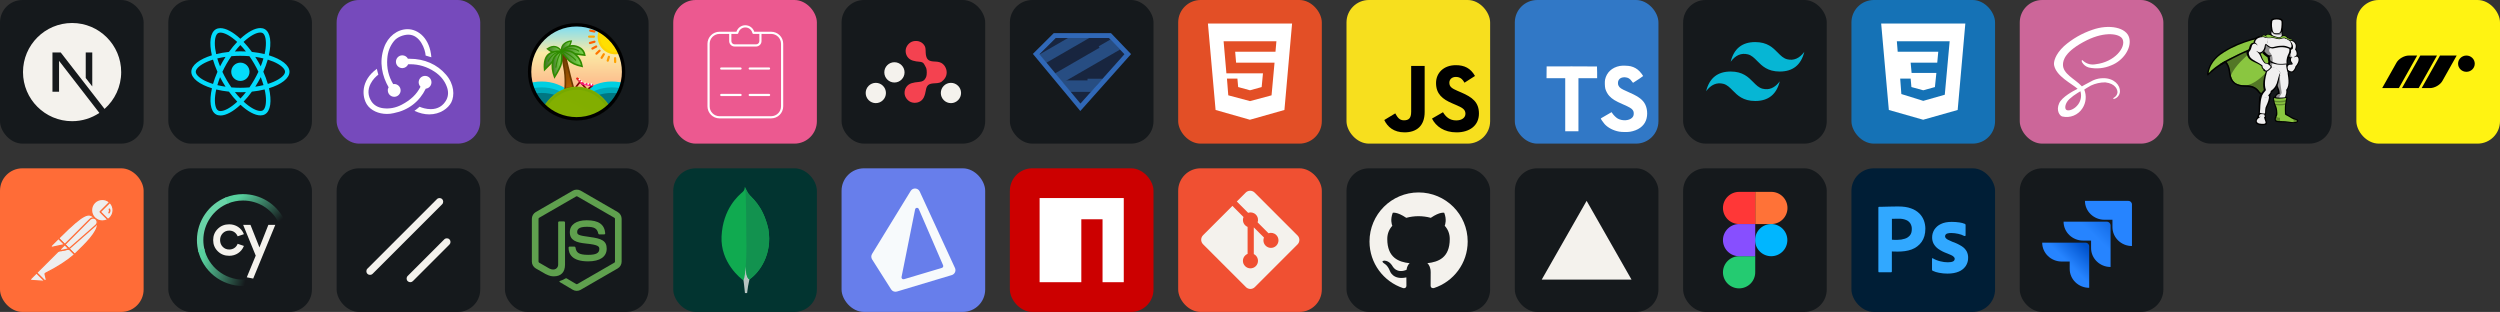 <svg width="835.5" height="104.25" viewBox="0 0 4456 556" 
        fill="none" xmlns="http://www.w3.org/2000/svg" xmlns:xlink="http://www.w3.org/1999/xlink" version="1.1">
        <rect x="0" y="0" width="4456" height="556" fill="#333333" stroke="none"/>
        <defs>
            


<linearGradient id="icon_3_paint0_linear_6_2" x1="128" y1="43" x2="128" y2="213" gradientUnits="userSpaceOnUse">
<stop stop-color="#74DCFA"/>
<stop offset="0.3" stop-color="#FBEAA5"/>
<stop offset="1" stop-color="#FF8B72"/>
</linearGradient>
<linearGradient id="icon_3_paint1_linear_6_2" x1="94.311" y1="100.172" x2="120.367" y2="156.05" gradientUnits="userSpaceOnUse">
<stop stop-color="#633707"/>
<stop offset="1" stop-color="#B65E00"/>
</linearGradient>
<linearGradient id="icon_3_paint2_linear_6_2" x1="100.875" y1="88.42" x2="75.684" y2="87.778" gradientUnits="userSpaceOnUse">
<stop stop-color="#7DDB4D"/>
<stop offset="1" stop-color="#437529"/>
</linearGradient>
<linearGradient id="icon_3_paint3_linear_6_2" x1="100.538" y1="107.751" x2="70.638" y2="107.138" gradientUnits="userSpaceOnUse">
<stop stop-color="#7DDB4D"/>
<stop offset="1" stop-color="#437529"/>
</linearGradient>
<linearGradient id="icon_3_paint4_linear_6_2" x1="118.001" y1="82.303" x2="100.888" y2="81.95" gradientUnits="userSpaceOnUse">
<stop stop-color="#7DDB4D"/>
<stop offset="1" stop-color="#437529"/>
</linearGradient>
<linearGradient id="icon_3_paint5_linear_6_2" x1="142.308" y1="90.023" x2="100.87" y2="88.939" gradientUnits="userSpaceOnUse">
<stop stop-color="#7DDB4D"/>
<stop offset="1" stop-color="#437529"/>
</linearGradient>
<linearGradient id="icon_3_paint6_linear_6_2" x1="137.706" y1="104.394" x2="100.612" y2="103.575" gradientUnits="userSpaceOnUse">
<stop stop-color="#7DDB4D"/>
<stop offset="1" stop-color="#437529"/>
</linearGradient>
<linearGradient id="icon_3_paint7_linear_6_2" x1="101.085" y1="114.2" x2="84.538" y2="113.891" gradientUnits="userSpaceOnUse">
<stop stop-color="#7DDB4D"/>
<stop offset="1" stop-color="#437529"/>
</linearGradient>
<linearGradient id="icon_3_paint8_linear_6_2" x1="143.167" y1="140.281" x2="141.369" y2="151.631" gradientUnits="userSpaceOnUse">
<stop stop-color="#EE2700"/>
<stop offset="1" stop-color="#FF118C"/>
</linearGradient>
<linearGradient id="icon_3_paint9_linear_6_2" x1="6462.76" y1="7666.43" x2="9843.14" y2="1224" gradientUnits="userSpaceOnUse">
<stop stop-color="#FFF400"/>
<stop offset="0.793" stop-color="#3C8700"/>
</linearGradient>
<linearGradient id="icon_3_paint10_linear_6_2" x1="3292.56" y1="34.183" x2="3292.56" y2="6288.64" gradientUnits="userSpaceOnUse">
<stop stop-color="#FFDF00"/>
<stop offset="1" stop-color="#FF9D00"/>
</linearGradient>
<linearGradient id="icon_3_paint11_linear_6_2" x1="-nan" y1="-nan" x2="-nan" y2="-nan" gradientUnits="userSpaceOnUse">
<stop stop-color="#FFA400"/>
<stop offset="1" stop-color="#FF5E00"/>
</linearGradient>
<linearGradient id="icon_3_paint12_linear_6_2" x1="1081.43" y1="126.6" x2="182.134" y2="294.706" gradientUnits="userSpaceOnUse">
<stop stop-color="#FFA400"/>
<stop offset="1" stop-color="#FF5E00"/>
</linearGradient>
<linearGradient id="icon_3_paint13_linear_6_2" x1="1168.55" y1="176.234" x2="193.715" y2="387.518" gradientUnits="userSpaceOnUse">
<stop stop-color="#FFA400"/>
<stop offset="1" stop-color="#FF5E00"/>
</linearGradient>
<linearGradient id="icon_3_paint14_linear_6_2" x1="997.616" y1="209.498" x2="247.158" y2="528.871" gradientUnits="userSpaceOnUse">
<stop stop-color="#FFA400"/>
<stop offset="1" stop-color="#FF5E00"/>
</linearGradient>
<linearGradient id="icon_3_paint15_linear_6_2" x1="864.505" y1="115.911" x2="187.596" y2="621.151" gradientUnits="userSpaceOnUse">
<stop stop-color="#FFA400"/>
<stop offset="1" stop-color="#FF5E00"/>
</linearGradient>
<linearGradient id="icon_3_paint16_linear_6_2" x1="470.951" y1="96.728" x2="100.304" y2="577.654" gradientUnits="userSpaceOnUse">
<stop stop-color="#FFA400"/>
<stop offset="1" stop-color="#FF5E00"/>
</linearGradient>
<linearGradient id="icon_3_paint17_linear_6_2" x1="302.917" y1="101.274" x2="55.489" y2="682.439" gradientUnits="userSpaceOnUse">
<stop stop-color="#FFA400"/>
<stop offset="1" stop-color="#FF5E00"/>
</linearGradient>
<linearGradient id="icon_3_paint18_linear_6_2" x1="203.287" y1="103.754" x2="-29.227" y2="685.985" gradientUnits="userSpaceOnUse">
<stop stop-color="#FFA400"/>
<stop offset="1" stop-color="#FF5E00"/>
</linearGradient>












<linearGradient id="icon_16_linearGradient1" x1="124.565" y1="40.713" x2="186.893" y2="107.33" gradientUnits="userSpaceOnUse">
<stop offset="0.094" stop-color="#58D09E"/>
<stop offset="0.988" stop-color="#58D09E" stop-opacity="0"/>
</linearGradient>
<linearGradient id="icon_16_linearGradient2" x1="50.125" y1="165.168" x2="169.201" y2="196.862" gradientUnits="userSpaceOnUse">
<stop offset="0.077" stop-color="#58D09E"/>
<stop offset="0.762" stop-color="#58D09E" stop-opacity="0"/>
</linearGradient>










<linearGradient id="icon_27_linearGradient1" x1="196.867" y1="58.358" x2="135.972" y2="122.837" gradientUnits="userSpaceOnUse">
<stop offset="0.176" stop-color="#0052CC"/>
<stop offset="1" stop-color="#2684FF"/>
</linearGradient>
<linearGradient id="icon_27_linearGradient2" x1="124.291" y1="132.726" x2="87.56" y2="169.618" gradientUnits="userSpaceOnUse">
<stop offset="0.176" stop-color="#0052CC"/>
<stop offset="1" stop-color="#2684FF"/>
</linearGradient>
        </defs>
        
            <g transform="translate(0, 0)">
                <svg width="256" height="256" title="Next.js" viewBox="0 0 256 256" fill="none" xmlns="http://www.w3.org/2000/svg" id="nextjs">
<style>
#nextjs {
    rect {fill: #15191C}
    path {fill: #F4F2ED}

    @media (prefers-color-scheme: light) {
        rect {fill: #F4F2ED}
        path {fill: #15191C}
    }
}
</style>
<rect width="256" height="256" rx="40" fill="#15191C"/>
<path d="M177.099 201.256C163.194 210.568 146.474 216 128.5 216C80.207 216 41 176.793 41 128.5C41 80.207 80.207 41 128.5 41C176.793 41 216 80.207 216 128.5C216 154.626 204.523 178.091 186.345 194.132L108.222 93.5H93.5V163.471H105.276V108.455L177.099 201.256ZM152.803 139.036L164.47 154.065V93.5H152.803V139.036Z" fill="#F4F2ED"/>
</svg>
            </g>

            <g transform="translate(300, 0)">
                <svg width="256" height="256" title="React.js" viewBox="0 0 256 256" fill="none" xmlns="http://www.w3.org/2000/svg" id="reactjs">
<style>
#reactjs {
    rect {fill: #15191C}

    @media (prefers-color-scheme: light) {
        rect {fill: #F4F2ED}
    }
}
</style>
<rect width="256" height="256" rx="40" fill="#15191C"/>
<path d="M144.76 127.948C144.76 132.271 143.044 136.417 139.988 139.474C136.932 142.532 132.786 144.25 128.464 144.252C124.139 144.252 119.992 142.534 116.935 139.477C113.877 136.419 112.159 132.272 112.159 127.948C112.159 123.625 113.876 119.479 116.932 116.422C119.988 113.364 124.133 111.646 128.456 111.644C132.78 111.644 136.927 113.361 139.985 116.419C143.043 119.477 144.76 123.624 144.76 127.948ZM164.069 50C154.254 50 141.414 57 128.427 69.119C115.448 57.066 102.6 50.146 92.793 50.146C89.803 50.146 87.083 50.824 84.728 52.173C74.702 57.955 72.456 75.973 77.633 98.584C55.438 105.439 41 116.398 41 127.948C41 139.542 55.51 150.53 77.772 157.333C72.638 180.032 74.928 198.079 84.976 203.854C87.309 205.218 90.007 205.859 93.011 205.859C102.819 205.859 115.667 198.859 128.653 186.726C141.632 198.786 154.48 205.706 164.288 205.706C167.277 205.706 169.997 205.05 172.352 203.701C182.371 197.926 184.624 179.908 179.447 157.29C201.562 150.494 216 139.512 216 127.948C216 116.354 201.49 105.366 179.228 98.548C184.361 75.871 182.072 57.809 172.024 52.027C169.705 50.685 167.015 50.007 164.069 50ZM164.032 57.948V57.992C165.673 57.992 166.993 58.312 168.101 58.918C172.957 61.703 175.065 72.298 173.424 85.926C173.03 89.28 172.389 92.817 171.601 96.426C164.601 94.705 156.974 93.385 148.946 92.532C144.133 85.933 139.139 79.94 134.107 74.69C145.716 63.898 156.617 57.977 164.04 57.955L164.032 57.948ZM92.793 58.094C100.172 58.094 111.124 63.985 122.761 74.719C117.759 79.969 112.772 85.926 108.032 92.525C99.96 93.378 92.326 94.698 85.333 96.448C84.517 92.875 83.912 89.419 83.481 86.094C81.804 72.473 83.875 61.885 88.688 59.063C90.073 58.407 91.604 58.13 92.793 58.094ZM128.391 80.333C131.708 83.746 135.026 87.567 138.307 91.737C135.099 91.592 131.818 91.49 128.5 91.49C125.146 91.49 121.828 91.562 118.583 91.737C121.792 87.567 125.109 83.753 128.391 80.333ZM128.5 99.481C133.896 99.481 139.27 99.729 144.556 100.159C147.517 104.403 150.404 108.931 153.182 113.722C155.895 118.389 158.359 123.128 160.605 127.911C158.359 132.687 155.895 137.464 153.219 142.13C150.448 146.943 147.582 151.522 144.615 155.766C139.306 156.225 133.925 156.48 128.5 156.48C123.104 156.48 117.73 156.225 112.444 155.802C109.483 151.558 106.596 147.023 103.818 142.24C101.105 137.573 98.641 132.833 96.395 128.05C98.604 123.259 101.105 118.476 103.781 113.802C106.552 108.99 109.418 104.425 112.385 100.181C117.694 99.715 123.075 99.467 128.5 99.467V99.481ZM101.995 101.333C100.245 104.082 98.495 106.897 96.862 109.792C95.221 112.635 93.69 115.494 92.231 118.352C90.299 113.569 88.658 108.8 87.302 104.155C91.969 103.061 96.891 102.084 101.995 101.333ZM154.932 101.333C160 102.084 164.885 103.01 169.559 104.155C168.247 108.764 166.606 113.503 164.747 118.25C163.289 115.406 161.757 112.541 160.08 109.69C158.44 106.831 156.69 104.046 154.94 101.333H154.932ZM177.267 106.255C180.796 107.349 184.15 108.567 187.293 109.886C199.922 115.282 208.089 122.341 208.089 127.941C208.052 133.541 199.885 140.628 187.256 145.987C184.194 147.3 180.84 148.481 177.376 149.582C175.334 142.597 172.666 135.32 169.355 127.853C172.636 120.437 175.261 113.197 177.267 106.241V106.255ZM79.595 106.284C81.622 113.284 84.298 120.554 87.616 128.014C84.334 135.429 81.695 142.67 79.697 149.626C76.168 148.532 72.814 147.307 69.707 145.98C57.078 140.606 48.911 133.541 48.911 127.941C48.911 122.341 57.078 115.239 69.707 109.886C72.77 108.574 76.124 107.393 79.595 106.284ZM164.747 137.493C166.679 142.283 168.32 147.059 169.676 151.697C165.009 152.842 160.08 153.811 154.976 154.541C156.726 151.806 158.476 148.984 160.117 146.097C161.757 143.253 163.281 140.351 164.747 137.493ZM92.231 137.639C93.69 140.497 95.221 143.348 96.898 146.206C98.575 149.05 100.289 151.835 102.039 154.541C96.971 153.797 92.085 152.864 87.412 151.726C88.724 147.132 90.372 142.378 92.224 137.631L92.231 137.639ZM171.667 159.419C172.483 163.014 173.125 166.477 173.519 169.795C175.196 183.416 173.125 194.003 168.312 196.832C167.241 197.489 165.848 197.766 164.207 197.766C156.828 197.766 145.876 191.881 134.239 181.141C139.241 175.891 144.228 169.941 148.968 163.349C157.04 162.489 164.674 161.169 171.667 159.419ZM85.406 159.492C92.406 161.198 100.033 162.518 108.061 163.371C112.874 169.97 117.869 175.964 122.9 181.206C111.27 192.02 100.354 197.941 92.931 197.941C91.327 197.904 89.971 197.576 88.899 196.978C84.043 194.207 81.935 183.605 83.576 169.977C83.97 166.623 84.619 163.094 85.406 159.492ZM118.656 164.158C121.865 164.304 125.146 164.406 128.464 164.406C131.818 164.406 135.135 164.333 138.38 164.158C135.172 168.329 131.854 172.143 128.573 175.57C125.255 172.143 121.937 168.329 118.656 164.158Z" fill="#04DBFB"/>
</svg>
            </g>

            <g transform="translate(600, 0)">
                <svg width="256" height="256" title="Redux" viewBox="0 0 256 256" fill="none" xmlns="http://www.w3.org/2000/svg">
<rect width="256" height="256" rx="40" fill="#764ABC"/>
<path d="M158.863 158.079C164.768 157.468 169.247 152.378 169.043 146.27C168.84 140.162 163.75 135.275 157.641 135.275H157.234C150.922 135.479 146.036 140.773 146.239 147.084C146.443 150.138 147.665 152.785 149.497 154.618C142.575 168.259 131.987 178.236 116.106 186.584C105.315 192.285 94.116 194.321 82.918 192.896C73.755 191.674 66.629 187.602 62.15 180.883C55.635 170.906 55.024 160.115 60.521 149.324C64.39 141.587 70.498 135.886 74.366 133.035C73.552 130.389 72.33 125.909 71.719 122.652C42.196 144.03 45.251 172.942 54.209 186.584C60.928 196.764 74.57 203.076 89.637 203.076C93.709 203.076 97.781 202.669 101.853 201.651C127.915 196.561 147.665 181.087 158.863 158.079Z" fill="white"/>
<path d="M194.698 132.832C179.224 114.711 156.42 104.734 130.358 104.734H127.1C125.268 101.069 121.399 98.626 117.124 98.626H116.717C110.405 98.83 105.518 104.123 105.722 110.435C105.925 116.543 111.016 121.43 117.124 121.43H117.531C122.01 121.226 125.879 118.376 127.508 114.507H131.173C146.647 114.507 161.306 118.987 174.541 127.742C184.721 134.461 192.051 143.216 196.123 153.803C199.584 162.355 199.381 170.703 195.716 177.829C190.015 188.62 180.445 194.525 167.822 194.525C159.678 194.525 151.94 192.081 147.868 190.249C145.629 192.285 141.557 195.543 138.706 197.579C147.461 201.651 156.42 203.891 164.971 203.891C184.518 203.891 198.974 193.099 204.471 182.308C210.376 170.499 209.968 150.138 194.698 132.832Z" fill="white"/>
<path d="M91.266 161.54C91.469 167.649 96.559 172.535 102.668 172.535H103.075C109.387 172.332 114.273 167.038 114.07 160.726C113.866 154.618 108.776 149.731 102.668 149.731H102.26C101.853 149.731 101.242 149.731 100.835 149.935C92.487 136.09 89.026 121.023 90.248 104.734C91.062 92.518 95.134 81.93 102.26 73.175C108.165 65.642 119.567 61.977 127.304 61.773C148.886 61.366 158.049 88.242 158.659 99.033C161.306 99.644 165.786 101.069 168.84 102.087C166.397 69.103 146.036 52 126.49 52C108.165 52 91.266 65.234 84.547 84.781C75.181 110.842 81.289 135.886 92.691 155.636C91.673 157.061 91.062 159.301 91.266 161.54Z" fill="white"/>
</svg>
            </g>

            <g transform="translate(900, 0)">
                <svg width="256" height="256" title="TanStack" viewBox="0 0 256 256" fill="none" xmlns="http://www.w3.org/2000/svg" id="tanstack">
<style>
#tanstack {
    rect {fill: #15191C}

    @media (prefers-color-scheme: light) {
        rect {fill: #F4F2ED}
    }
}
</style>
<rect width="256" height="256" rx="40" fill="#15191C"/>
<path d="M128 213C174.944 213 213 174.944 213 128C213 81.056 174.944 43 128 43C81.056 43 43 81.056 43 128C43 174.944 81.056 213 128 213Z" fill="url(#icon_3_paint0_linear_6_2)"/>
<mask id="mask0_6_2" style="mask-type:luminance" maskUnits="userSpaceOnUse" x="43" y="43" width="170" height="170">
<path d="M128 213C174.944 213 213 174.944 213 128C213 81.056 174.944 43 128 43C81.056 43 43 81.056 43 128C43 174.944 81.056 213 128 213Z" fill="white"/>
</mask>
<g mask="url(#mask0_6_2)">
<path d="M65.456 260.244C98.096 260.244 124.556 237.303 124.556 209.005C124.556 180.706 98.096 157.766 65.456 157.766C32.815 157.766 6.355 180.706 6.355 209.005C6.355 237.303 32.815 260.244 65.456 260.244Z" fill="#015064" stroke="#00CFE2" stroke-width="25"/>
</g>
<mask id="mask1_6_2" style="mask-type:luminance" maskUnits="userSpaceOnUse" x="43" y="43" width="170" height="170">
<path d="M128 213C174.944 213 213 174.944 213 128C213 81.056 174.944 43 128 43C81.056 43 43 81.056 43 128C43 174.944 81.056 213 128 213Z" fill="white"/>
</mask>
<g mask="url(#mask1_6_2)">
<path d="M190.545 260.244C223.185 260.244 249.645 237.303 249.645 209.005C249.645 180.706 223.185 157.766 190.545 157.766C157.904 157.766 131.444 180.706 131.444 209.005C131.444 237.303 157.904 260.244 190.545 260.244Z" fill="#015064" stroke="#00CFE2" stroke-width="25"/>
</g>
<mask id="mask2_6_2" style="mask-type:luminance" maskUnits="userSpaceOnUse" x="43" y="43" width="170" height="170">
<path d="M128 213C174.944 213 213 174.944 213 128C213 81.056 174.944 43 128 43C81.056 43 43 81.056 43 128C43 174.944 81.056 213 128 213Z" fill="white"/>
</mask>
<g mask="url(#mask2_6_2)">
<path d="M65.456 270.714C98.096 270.714 124.556 247.773 124.556 219.475C124.556 191.176 98.096 168.236 65.456 168.236C32.815 168.236 6.355 191.176 6.355 219.475C6.355 247.773 32.815 270.714 65.456 270.714Z" fill="#015064" stroke="#00A8B8" stroke-width="25"/>
</g>
<mask id="mask3_6_2" style="mask-type:luminance" maskUnits="userSpaceOnUse" x="43" y="43" width="170" height="170">
<path d="M128 213C174.944 213 213 174.944 213 128C213 81.056 174.944 43 128 43C81.056 43 43 81.056 43 128C43 174.944 81.056 213 128 213Z" fill="white"/>
</mask>
<g mask="url(#mask3_6_2)">
<path d="M190.545 270.714C223.185 270.714 249.645 247.773 249.645 219.475C249.645 191.176 223.185 168.236 190.545 168.236C157.904 168.236 131.444 191.176 131.444 219.475C131.444 247.773 157.904 270.714 190.545 270.714Z" fill="#015064" stroke="#00A8B8" stroke-width="25"/>
</g>
<mask id="mask4_6_2" style="mask-type:luminance" maskUnits="userSpaceOnUse" x="43" y="43" width="170" height="170">
<path d="M128 213C174.944 213 213 174.944 213 128C213 81.056 174.944 43 128 43C81.056 43 43 81.056 43 128C43 174.944 81.056 213 128 213Z" fill="white"/>
</mask>
<g mask="url(#mask4_6_2)">
<path d="M65.456 280.633C98.096 280.633 124.556 257.692 124.556 229.394C124.556 201.095 98.096 178.155 65.456 178.155C32.815 178.155 6.355 201.095 6.355 229.394C6.355 257.692 32.815 280.633 65.456 280.633Z" fill="#015064" stroke="#007782" stroke-width="25"/>
</g>
<mask id="mask5_6_2" style="mask-type:luminance" maskUnits="userSpaceOnUse" x="43" y="43" width="170" height="170">
<path d="M128 213C174.944 213 213 174.944 213 128C213 81.056 174.944 43 128 43C81.056 43 43 81.056 43 128C43 174.944 81.056 213 128 213Z" fill="white"/>
</mask>
<g mask="url(#mask5_6_2)">
<path d="M190.545 280.633C223.185 280.633 249.645 257.692 249.645 229.394C249.645 201.095 223.185 178.155 190.545 178.155C157.904 178.155 131.444 201.095 131.444 229.394C131.444 257.692 157.904 280.633 190.545 280.633Z" fill="#015064" stroke="#007782" stroke-width="25"/>
</g>
<mask id="mask6_6_2" style="mask-type:luminance" maskUnits="userSpaceOnUse" x="43" y="43" width="170" height="170">
<path d="M128 213C174.944 213 213 174.944 213 128C213 81.056 174.944 43 128 43C81.056 43 43 81.056 43 128C43 174.944 81.056 213 128 213Z" fill="white"/>
</mask>
<g mask="url(#mask6_6_2)">
<path fill-rule="evenodd" clip-rule="evenodd" d="M100.845 97.125C103.245 107.286 105.124 117.152 106.483 126.725C107.842 136.297 108.125 146.916 107.332 158.581L121.652 155.451C117.175 139.295 114.407 128.68 113.346 123.607C112.286 118.533 110.101 109.483 106.793 96.457L100.845 97.125Z" fill="url(#icon_3_paint1_linear_6_2)" stroke="#6E3A00" stroke-width="3"/>
<path fill-rule="evenodd" clip-rule="evenodd" d="M100.826 91.249C100.826 91.249 97.198 85.315 90.651 83.415C86.287 82.148 81.302 83.337 75.695 86.982C80.145 90.733 83.904 92.878 86.971 93.416C91.573 94.224 100.826 91.25 100.826 91.25L100.826 91.249Z" fill="url(#icon_3_paint2_linear_6_2)" stroke="#2F8A00" stroke-width="2.5"/>
<path fill-rule="evenodd" clip-rule="evenodd" d="M100.823 91.414C100.823 91.414 87.852 89.535 78.391 96.517C72.084 101.171 69.539 110.339 70.756 124.021C78.726 116.108 84.433 110.252 87.877 106.451C93.043 100.75 100.823 91.414 100.823 91.414Z" fill="url(#icon_3_paint3_linear_6_2)" stroke="#2F8A00" stroke-width="3"/>
<path fill-rule="evenodd" clip-rule="evenodd" d="M100.826 91.249C100.39 85.26 102.105 80.795 105.97 77.853C109.835 74.91 113.898 73.364 118.159 73.216C116.715 79.123 114.576 83.16 111.741 85.328C108.906 87.497 105.267 89.47 100.826 91.249Z" fill="url(#icon_3_paint4_linear_6_2)" stroke="#2F8A00" stroke-width="2.5"/>
<path fill-rule="evenodd" clip-rule="evenodd" d="M100.823 91.414C109.194 82.884 117.85 79.924 126.79 82.534C135.73 85.145 140.855 90.362 142.165 98.187C132.569 97.012 125.674 96.151 121.48 95.605C117.286 95.059 110.4 93.662 100.823 91.414Z" fill="url(#icon_3_paint5_linear_6_2)" stroke="#2F8A00" stroke-width="3"/>
<path fill-rule="evenodd" clip-rule="evenodd" d="M100.823 91.414C110.474 88.998 118.61 90.717 125.232 96.572C131.854 102.427 135.932 109.624 137.466 118.162C126.586 115.885 118.72 112.291 113.866 107.382C109.023 102.484 104.656 97.138 100.823 91.414Z" fill="url(#icon_3_paint6_linear_6_2)" stroke="#2F8A00" stroke-width="3"/>
<path fill-rule="evenodd" clip-rule="evenodd" d="M100.823 91.414C91.84 95.518 86.607 101.701 85.124 109.961C83.641 118.222 84.741 127.285 88.424 137.152C95.475 125.861 99.485 117.678 100.453 112.602C101.421 107.526 101.544 100.464 100.823 91.414Z" fill="url(#icon_3_paint7_linear_6_2)" stroke="#2F8A00" stroke-width="3"/>
<path d="M101.214 90.797C97.398 96.857 94.797 102.376 93.412 107.355C92.026 112.334 91.159 116.486 90.812 119.813" stroke="#2F8A00" stroke-width="2" stroke-linecap="round"/>
<path d="M100.809 91.736C94.202 92.443 89.019 94.621 85.262 98.27C81.504 101.919 78.791 105.471 77.124 108.926M103.353 89.095C111.351 86.968 117.397 86.292 121.491 87.07C125.585 87.847 128.877 89.18 131.366 91.068M101.222 90.561C106.812 93.07 111.789 95.81 116.151 98.782C120.514 101.753 123.787 104.565 125.972 107.218" stroke="#2F8A00" stroke-width="2" stroke-linecap="round"/>
<path d="M155.795 152.703L149.409 157.816M133.384 146.465L127.236 154.289M129.214 140.453L143.866 156.934" stroke="#830305" stroke-width="3" stroke-linecap="round" stroke-linejoin="bevel"/>
<path fill-rule="evenodd" clip-rule="evenodd" d="M139.463 147.426L156.31 150.094C157.31 150.444 157.73 151.133 157.567 152.162C157.404 153.19 156.784 153.77 155.707 153.902L137.427 151.006L127.374 140.946C126.811 140.119 126.842 139.379 127.468 138.728C128.407 137.75 128.877 137.939 129.815 138.317L139.463 147.426L139.463 147.426Z" fill="url(#icon_3_paint8_linear_6_2)"/>
<path fill-rule="evenodd" clip-rule="evenodd" d="M153.999 150.871L154.129 149.745ZM148.309 150.112L148.439 148.985ZM142.616 149.189L142.749 148.13ZM136.015 145.464L136.72 144.775ZM132.347 142.07L133.052 141.382Z" fill="#D8D8D8"/>
<path d="M153.999 150.871L154.129 149.745M148.309 150.112L148.439 148.985M142.616 149.189L142.749 148.13M136.015 145.464L136.72 144.775M132.347 142.07L133.052 141.382" stroke="white" stroke-width="2.5" stroke-linecap="round" stroke-linejoin="bevel"/>
</g>
<mask id="mask7_6_2" style="mask-type:luminance" maskUnits="userSpaceOnUse" x="43" y="43" width="170" height="170">
<path d="M128 213C174.944 213 213 174.944 213 128C213 81.056 174.944 43 128 43C81.056 43 43 81.056 43 128C43 174.944 81.056 213 128 213Z" fill="white"/>
</mask>
<g mask="url(#mask7_6_2)">
<path d="M128 328.721C168.477 328.721 201.29 289.679 201.29 241.517C201.29 193.355 168.477 154.313 128 154.313C87.523 154.313 54.71 193.355 54.71 241.517C54.71 289.679 87.523 328.721 128 328.721Z" fill="url(#icon_3_paint9_linear_6_2)"/>
</g>
<mask id="mask8_6_2" style="mask-type:luminance" maskUnits="userSpaceOnUse" x="43" y="43" width="170" height="170">
<path d="M128 213C174.944 213 213 174.944 213 128C213 81.056 174.944 43 128 43C81.056 43 43 81.056 43 128C43 174.944 81.056 213 128 213Z" fill="white"/>
</mask>
<g mask="url(#mask8_6_2)">
<path d="M128 325.139C166.499 325.139 197.708 287.7 197.708 241.517C197.708 195.334 166.499 157.895 128 157.895C89.501 157.895 58.292 195.334 58.292 241.517C58.292 287.7 89.501 325.139 128 325.139Z" stroke="#6DA300" stroke-opacity="0.502" stroke-width="4"/>
</g>
<mask id="mask9_6_2" style="mask-type:luminance" maskUnits="userSpaceOnUse" x="43" y="43" width="170" height="170">
<path d="M128 213C174.944 213 213 174.944 213 128C213 81.056 174.944 43 128 43C81.056 43 43 81.056 43 128C43 174.944 81.056 213 128 213Z" fill="white"/>
</mask>
<g mask="url(#mask9_6_2)">
<path d="M196.606 96.728C213.877 96.728 227.878 82.727 227.878 65.456C227.878 48.184 213.877 34.183 196.606 34.183C179.335 34.183 165.334 48.184 165.334 65.456C165.334 82.727 179.335 96.728 196.606 96.728Z" fill="url(#icon_3_paint10_linear_6_2)"/>
<path d="M196.606 94.661C212.736 94.661 225.812 81.585 225.812 65.456C225.812 49.325 212.736 36.25 196.606 36.25C180.476 36.25 167.4 49.325 167.4 65.456C167.4 81.585 180.476 94.661 196.606 94.661Z" stroke="#FFC900" stroke-opacity="0.529" stroke-width="4"/>
<path d="M158.446 65.318H150.18" stroke="url(#icon_3_paint11_linear_6_2)" stroke-width="4" stroke-linecap="round" stroke-linejoin="bevel"/>
<path d="M159.41 56.087L152.109 54.572" stroke="url(#icon_3_paint12_linear_6_2)" stroke-width="4" stroke-linecap="round" stroke-linejoin="bevel"/>
<path d="M159.548 74.41L151.557 76.614" stroke="url(#icon_3_paint13_linear_6_2)" stroke-width="4" stroke-linecap="round" stroke-linejoin="bevel"/>
<path d="M162.579 82.951L155.966 86.533" stroke="url(#icon_3_paint14_linear_6_2)" stroke-width="4" stroke-linecap="round" stroke-linejoin="bevel"/>
<path d="M168.64 90.391L163.13 95.626" stroke="url(#icon_3_paint15_linear_6_2)" stroke-width="4" stroke-linecap="round" stroke-linejoin="bevel"/>
<path d="M176.182 96.728L172.371 103.023" stroke="url(#icon_3_paint16_linear_6_2)" stroke-width="4" stroke-linecap="round" stroke-linejoin="bevel"/>
<path d="M185.309 101.274L183.243 108.024" stroke="url(#icon_3_paint17_linear_6_2)" stroke-width="4" stroke-linecap="round" stroke-linejoin="bevel"/>
<path d="M196.331 103.754L196.468 110.504" stroke="url(#icon_3_paint18_linear_6_2)" stroke-width="4" stroke-linecap="round" stroke-linejoin="bevel"/>
</g>
<path d="M127.724 211.76C173.984 211.76 211.485 174.259 211.485 128C211.485 81.741 173.984 44.24 127.724 44.24C81.465 44.24 43.964 81.741 43.964 128C43.964 174.259 81.465 211.76 127.724 211.76Z" stroke="black" stroke-width="6"/>



















</svg>

            </g>

            <g transform="translate(1200, 0)">
                <svg width="256" height="256" title="React Hook Form" viewBox="0 0 256 256" fill="none" xmlns="http://www.w3.org/2000/svg">
<rect width="256" height="256" rx="40" fill="#EC5990"/>
<path fill-rule="evenodd" clip-rule="evenodd" d="M174.514 56.569H144.397C142.189 49.678 135.766 45 128.509 45C121.253 45 114.829 49.678 112.621 56.569H82.485C70.619 56.569 61 66.159 61 77.988V189.581C61 201.41 70.619 211 82.485 211H174.515C186.381 211 196 201.41 196 189.581V77.988C196 66.159 186.38 56.569 174.514 56.569ZM114.124 60.463C115.06 60.483 115.88 59.838 116.076 58.924C117.355 53.074 122.55 48.901 128.557 48.901C134.564 48.901 139.759 53.073 141.038 58.924C141.234 59.838 142.054 60.483 142.99 60.463H153.498V73.218C153.498 76.444 150.874 79.059 147.639 79.059H109.455C106.219 79.059 103.596 76.444 103.596 73.218V60.463H114.124ZM192.092 189.581C192.092 199.26 184.222 207.106 174.514 207.106H82.483C72.775 207.106 64.905 199.26 64.905 189.581V77.988C64.905 68.309 72.775 60.463 82.483 60.463H99.69V73.218C99.69 78.595 104.063 82.953 109.456 82.953H147.542C152.935 82.953 157.308 78.594 157.308 73.218V60.463H174.515C184.224 60.463 192.093 68.309 192.093 77.988L192.092 189.581Z" fill="white"/>
<path d="M170.685 120.203H136.31C136.054 120.203 135.801 120.253 135.564 120.35C135.327 120.448 135.112 120.591 134.931 120.772C134.75 120.953 134.606 121.168 134.507 121.404C134.409 121.641 134.358 121.895 134.357 122.151C134.358 122.408 134.409 122.661 134.507 122.898C134.606 123.134 134.75 123.349 134.931 123.53C135.112 123.711 135.327 123.854 135.564 123.952C135.801 124.049 136.054 124.099 136.31 124.099H170.685C170.941 124.099 171.194 124.049 171.431 123.952C171.668 123.854 171.883 123.711 172.064 123.53C172.245 123.349 172.389 123.134 172.488 122.898C172.586 122.661 172.637 122.408 172.638 122.151C172.637 121.895 172.586 121.641 172.488 121.404C172.389 121.168 172.245 120.953 172.064 120.772C171.883 120.591 171.668 120.448 171.431 120.35C171.194 120.253 170.941 120.203 170.685 120.203Z" fill="white"/>
<path d="M119.905 120.203H85.53C85.274 120.203 85.02 120.253 84.784 120.35C84.547 120.448 84.332 120.591 84.151 120.772C83.97 120.953 83.826 121.168 83.727 121.404C83.629 121.641 83.578 121.895 83.577 122.151C83.578 122.408 83.629 122.661 83.727 122.898C83.826 123.134 83.97 123.349 84.151 123.53C84.332 123.711 84.547 123.854 84.784 123.952C85.02 124.049 85.274 124.099 85.53 124.099H119.905C120.161 124.099 120.414 124.049 120.651 123.952C120.888 123.854 121.103 123.711 121.284 123.53C121.465 123.349 121.609 123.134 121.708 122.898C121.806 122.661 121.857 122.408 121.858 122.151C121.857 121.895 121.806 121.641 121.708 121.404C121.609 121.168 121.465 120.953 121.284 120.772C121.103 120.591 120.888 120.448 120.651 120.35C120.414 120.253 120.161 120.203 119.905 120.203Z" fill="white"/>
<path fill-rule="evenodd" clip-rule="evenodd" d="M170.783 167.325H136.311C136.055 167.325 135.802 167.375 135.565 167.472C135.329 167.57 135.114 167.713 134.932 167.894C134.751 168.075 134.607 168.29 134.509 168.526C134.41 168.763 134.359 169.017 134.359 169.273C134.359 169.529 134.41 169.783 134.509 170.02C134.607 170.256 134.751 170.471 134.932 170.652C135.114 170.833 135.329 170.976 135.565 171.074C135.802 171.171 136.055 171.221 136.311 171.221H170.783C171.039 171.221 171.292 171.171 171.529 171.074C171.766 170.976 171.981 170.833 172.162 170.652C172.343 170.471 172.487 170.256 172.586 170.02C172.684 169.783 172.735 169.529 172.736 169.273C172.735 169.017 172.684 168.763 172.586 168.526C172.487 168.29 172.343 168.075 172.162 167.894C171.981 167.713 171.766 167.57 171.529 167.472C171.292 167.375 171.039 167.325 170.783 167.325ZM120.002 167.325H85.53C85.274 167.325 85.02 167.375 84.784 167.472C84.547 167.57 84.332 167.713 84.151 167.894C83.97 168.075 83.826 168.29 83.727 168.526C83.629 168.763 83.578 169.017 83.577 169.273C83.578 169.529 83.629 169.783 83.727 170.02C83.826 170.256 83.97 170.471 84.151 170.652C84.332 170.833 84.547 170.976 84.784 171.074C85.02 171.171 85.274 171.221 85.53 171.221H120.002C120.258 171.221 120.511 171.171 120.748 171.074C120.984 170.976 121.199 170.833 121.381 170.652C121.562 170.471 121.706 170.256 121.804 170.02C121.903 169.783 121.954 169.529 121.954 169.273C121.954 169.017 121.903 168.763 121.804 168.526C121.706 168.29 121.562 168.075 121.381 167.894C121.199 167.713 120.984 167.57 120.748 167.472C120.511 167.375 120.258 167.325 120.002 167.325Z" fill="white"/>
</svg>
            </g>

            <g transform="translate(1500, 0)">
                <svg width="256" height="256" title="React Router" viewBox="0 0 256 256" fill="none" xmlns="http://www.w3.org/2000/svg" id="reactrouter">
<style>
#reactrouter {
    rect {fill: #15191C}
    path.rr {fill: #F4F2ED}

    @media (prefers-color-scheme: light) {
        rect {fill: #F4F2ED}
        path.rr {fill: #15191C}
    }
}
</style>
<rect width="256" height="256" rx="40" fill="#15191C"/>
<path d="M175.136 111.035C170.273 109.506 167.761 110.022 162.661 109.464C154.775 108.604 151.634 105.522 150.301 97.591C149.555 93.163 150.436 86.681 148.532 82.667C144.891 75.014 136.371 71.582 127.811 73.541C120.585 75.198 114.571 82.42 114.238 89.834C113.857 98.299 118.681 105.522 126.963 108.014C130.897 109.201 135.078 109.798 139.187 110.101C146.723 110.65 147.302 114.839 149.341 118.288C150.626 120.462 151.872 122.604 151.872 129.086C151.872 135.568 150.618 137.71 149.341 139.884C147.302 143.324 144.788 145.578 137.252 146.135C133.142 146.438 128.954 147.035 125.027 148.222C116.745 150.722 111.922 157.937 112.303 166.402C112.636 173.816 118.649 181.039 125.876 182.695C134.435 184.662 142.955 181.222 146.596 173.569C148.508 169.555 149.555 165.008 150.301 160.581C151.642 152.649 154.783 149.567 162.661 148.707C167.761 148.15 173.04 148.707 177.82 145.992C182.871 142.301 187.384 136.762 187.384 129.086C187.384 121.409 182.521 113.36 175.136 111.035Z" fill="#F44250"/>
<path d="M94.232 147.076C84.292 147.076 76.184 138.953 76.184 128.995C76.184 119.036 84.292 110.913 94.232 110.913C104.172 110.913 112.28 119.036 112.28 128.995C112.28 138.945 104.164 147.076 94.232 147.076Z" class="rr" fill="#F4F2ED"/>
<path d="M60.984 183.822C51.06 183.798 42.976 175.643 43 165.677C43.024 155.727 51.164 147.628 61.111 147.659C71.043 147.683 79.127 155.838 79.096 165.805C79.072 175.747 70.932 183.846 60.984 183.822Z" class="rr" fill="#F4F2ED"/>
<path d="M195.088 183.822C185.132 183.877 176.961 175.811 176.905 165.876C176.849 155.902 184.901 147.716 194.817 147.66C204.772 147.604 212.944 155.671 213 165.605C213.055 175.571 205.003 183.766 195.088 183.822Z" class="rr" fill="#F4F2ED"/>
</svg>
            </g>

            <g transform="translate(1800, 0)">
                <svg width="256" height="256" title="Zod" viewBox="0 0 256 256" fill="none" xmlns="http://www.w3.org/2000/svg" id="zod">
<style>
#zod {
    rect {fill: #15191C}

    @media (prefers-color-scheme: light) {
        rect {fill: #F4F2ED}
    }
}
</style>
<rect width="256" height="256" rx="40" fill="#15191C"/>
<path d="M81.844 67.696H176.482L204.213 96.648L125.749 184.532L52.776 96.648L81.844 67.696Z" fill="#18253F"/>
<path d="M144.769 163.774H107.676L90.923 143.265L138.398 143.263L138.399 140.353H165.537L144.769 163.774Z" fill="#274D82"/>
<path d="M196.25 88.391L93.901 147.482L80.55 130.779L159.785 85.031L158.33 82.51L179.435 70.325L196.25 88.391ZM141.414 67.725L64.562 112.095L52.61 97.175L104.065 67.467L141.414 67.725Z" fill="#274D82"/>
<path d="M180.181 59H78.243L41 96.052L125.556 197.874L216 96.401L180.181 59ZM176.457 67.724L204.124 96.612L125.79 184.5L52.806 96.612L81.844 67.724H176.457Z" fill="#3068B7"/>
</svg>
            </g>

            <g transform="translate(2100, 0)">
                <svg width="256" height="256" title="HTML" viewBox="0 0 256 256" fill="none" xmlns="http://www.w3.org/2000/svg">
<rect width="256" height="256" rx="40" fill="#E34F26"/>
<path d="M53 42H203L189.357 196.021L127.836 213.429L66.664 196.014L53 42ZM103.221 111.643L101.564 92.229L173.414 92.25L175.057 73.521L80.943 73.5L85.929 130.714H151.114L148.786 155.186L128 160.929L106.893 155.143L105.55 140.071H86.914L89.271 169.864L128 180.221L166.421 169.914L171.736 111.65H103.221V111.643Z" fill="white"/>
</svg>
            </g>

            <g transform="translate(2400, 0)">
                <svg width="256" height="256" title="JavaScript" viewBox="0 0 256 256" fill="none" xmlns="http://www.w3.org/2000/svg">
<rect width="256" height="256" rx="40" fill="#F7DF1E"/>
<path d="M67.312 213.932L86.903 202.076C90.682 208.777 94.12 214.447 102.367 214.447C110.272 214.447 115.256 211.355 115.256 199.327V117.529H139.314V199.667C139.314 224.584 124.708 235.926 103.398 235.926C84.153 235.926 72.982 225.959 67.311 213.93" fill="black"/>
<path d="M152.381 211.354L171.969 200.013C177.126 208.434 183.828 214.62 195.684 214.62C205.653 214.62 212.009 209.636 212.009 202.762C212.009 194.514 205.479 191.592 194.481 186.782L188.468 184.203C171.111 176.815 159.597 167.535 159.597 147.945C159.597 129.901 173.345 116.153 194.826 116.153C210.12 116.153 221.118 121.481 229.022 135.4L210.291 147.429C206.166 140.04 201.7 137.119 194.826 137.119C187.78 137.119 183.312 141.587 183.312 147.429C183.312 154.646 187.78 157.568 198.09 162.037L204.104 164.614C224.553 173.379 236.067 182.313 236.067 202.418C236.067 224.072 219.055 235.928 196.2 235.928C173.861 235.928 159.426 225.274 152.381 211.354" fill="black"/>
</svg>
            </g>

            <g transform="translate(2700, 0)">
                <svg width="256" height="256" title="TypeScript" viewBox="0 0 256 256" fill="none" xmlns="http://www.w3.org/2000/svg">
<rect width="256" height="256" rx="40" fill="#3178C6"/>
<path d="M56.611 128.849L56.53 139.333H73.19H89.85L89.85 186.673V234.012H101.635H113.419V186.673L113.419 139.333H130.079H146.739V129.052C146.739 123.363 146.618 118.609 146.455 118.487C146.333 118.325 126.056 118.243 101.472 118.284L56.733 118.406L56.611 128.849Z" fill="white"/>
<path d="M206.567 118.108C213.068 119.734 218.026 122.619 222.577 127.332C224.934 129.852 228.428 134.444 228.713 135.541C228.794 135.866 217.66 143.343 210.915 147.528C210.671 147.691 209.695 146.634 208.598 145.009C205.307 140.214 201.853 138.141 196.57 137.776C188.809 137.247 183.811 141.311 183.852 148.097C183.852 150.088 184.136 151.266 184.949 152.892C186.655 156.427 189.825 158.54 199.781 162.847C218.107 170.731 225.949 175.932 230.826 183.327C236.271 191.576 237.49 204.742 233.792 214.535C229.729 225.181 219.651 232.414 205.469 234.812C201.081 235.584 190.678 235.462 185.965 234.609C175.684 232.78 165.932 227.701 159.918 221.037C157.561 218.436 152.969 211.65 153.254 211.162C153.375 211 154.432 210.35 155.61 209.659C156.748 209.009 161.056 206.53 165.119 204.173L172.474 199.906L174.018 202.182C176.172 205.473 180.885 209.984 183.73 211.487C191.897 215.795 203.113 215.185 208.639 210.228C210.996 208.074 211.971 205.839 211.971 202.548C211.971 199.581 211.605 198.281 210.061 196.046C208.07 193.202 204.007 190.804 192.466 185.806C179.26 180.117 173.571 176.582 168.37 170.974C165.363 167.724 162.518 162.522 161.34 158.174C160.365 154.558 160.121 145.496 160.893 141.839C163.615 129.08 173.246 120.181 187.143 117.539C191.654 116.686 202.137 117.011 206.567 118.108Z" fill="white"/>
</svg>
            </g>

            <g transform="translate(3000, 0)">
                <svg width="256" height="256" title="Tailwind CSS" viewBox="0 0 256 256" fill="none" xmlns="http://www.w3.org/2000/svg" id="tailwindcss">
<style>
#tailwindcss {
    rect {fill: #15191C}

    @media (prefers-color-scheme: light) {
        rect {fill: #F4F2ED}
    }
}
</style>
<rect width="256" height="256" rx="40" fill="#15191C"/>
<path d="M128.5 75C105.167 75 90.583 86.667 84.75 110C93.5 98.333 103.708 93.958 115.375 96.875C122.032 98.537 126.786 103.365 132.058 108.717C140.641 117.423 150.565 127.5 172.25 127.5C195.583 127.5 210.167 115.833 216 92.5C207.25 104.167 197.042 108.542 185.375 105.625C178.718 103.962 173.964 99.135 168.692 93.783C160.117 85.077 150.193 75 128.5 75ZM84.75 127.5C61.417 127.5 46.833 139.167 41 162.5C49.75 150.833 59.958 146.458 71.625 149.375C78.282 151.038 83.037 155.865 88.308 161.217C96.891 169.923 106.815 180 128.5 180C151.833 180 166.417 168.333 172.25 145C163.5 156.667 153.292 161.042 141.625 158.125C134.968 156.463 130.214 151.635 124.942 146.283C116.367 137.577 106.443 127.5 84.75 127.5Z" fill="#06B6D4"/>
</svg>
            </g>

            <g transform="translate(3300, 0)">
                <svg width="256" height="256" title="CSS 3" viewBox="0 0 256 256" fill="none" xmlns="http://www.w3.org/2000/svg">
<rect width="256" height="256" rx="40" fill="#1572B6"/>
<path d="M53 42H203L189.357 196.021L127.836 213.429L66.657 196.014L53 42ZM175.071 73.521L80.929 73.5L82.45 92.229L154.771 92.243L152.95 111.643H105.521L107.236 130.021H151.393L148.779 155.186L127.993 160.929L106.879 155.143L105.536 140.071H86.893L88.964 167.607L128 179.771L166.379 168.843L175.071 73.521Z" fill="white"/>
</svg>
            </g>

            <g transform="translate(3600, 0)">
                <svg width="256" height="256" title="Sass" viewBox="0 0 256 256" fill="none" xmlns="http://www.w3.org/2000/svg">
<rect width="256" height="256" rx="40" fill="#CC6699"/>
<path d="M129.483 143.86C126.723 145.129 123.699 146.782 117.644 150.104C115.348 151.396 112.949 152.687 110.717 153.904C110.562 153.749 110.401 153.554 110.246 153.393C98.269 140.595 76.116 131.556 77.057 114.367C77.407 108.106 79.559 91.669 119.601 71.709C152.555 55.467 178.776 59.967 183.305 69.947C189.813 84.174 169.25 110.648 135.217 114.488C131.45 115.252 127.56 115.159 123.834 114.218C120.108 113.276 116.641 111.509 113.69 109.047C111.887 107.09 111.618 106.975 110.952 107.366C109.856 107.939 110.562 109.713 110.952 110.729C112.25 113.079 114.006 115.145 116.117 116.805C118.227 118.465 120.649 119.685 123.239 120.393C136.632 123.288 150.596 121.905 163.16 116.439C183.787 108.456 199.89 86.263 195.173 67.657C190.438 48.793 159.126 42.571 129.501 53.097C110.948 59.349 93.807 69.191 79.054 82.062C62.732 97.328 60.15 110.597 61.206 116.152C65.005 135.877 92.197 148.716 103.101 158.225C102.527 158.541 102.045 158.799 101.615 159.046C96.174 161.749 75.433 172.59 70.262 184.057C64.391 197.05 71.203 206.365 75.703 207.616C82.483 209.24 89.602 208.706 96.064 206.088C102.527 203.471 108.011 198.901 111.75 193.015C114.925 188.135 116.875 182.561 117.433 176.765C117.992 170.97 117.143 165.126 114.958 159.729C116.247 158.701 117.622 157.785 119.067 156.991C121.845 155.35 124.49 153.732 126.838 152.48C134.875 148.716 143.645 146.778 152.52 146.804C171.149 148.997 174.828 160.618 174.122 165.514C173.792 167.251 173.093 168.897 172.074 170.341C171.054 171.785 169.737 172.995 168.211 173.887C166.919 174.708 166.489 174.983 166.604 175.569C166.759 176.43 167.384 176.389 168.48 176.234C171.279 175.35 173.745 173.639 175.554 171.328C177.363 169.016 178.43 166.211 178.616 163.281C179.19 151.803 168.245 139.212 148.87 139.326C143.069 139.336 137.325 140.481 131.963 142.695C131.102 143.051 130.266 143.434 129.455 143.843L129.483 143.86ZM101.792 188.849C95.606 195.581 86.997 198.123 83.278 195.971C79.261 193.675 80.851 183.718 88.443 176.596C92.94 172.544 97.801 168.915 102.963 165.755C103.864 165.181 105.196 164.423 106.797 163.459C107.072 163.304 107.227 163.224 107.227 163.224L108.169 162.65C109.523 167.19 109.646 172.009 108.526 176.612C107.405 181.216 105.082 185.439 101.792 188.849Z" fill="white"/>
</svg>
            </g>

            <g transform="translate(3900, 0)">
                <svg width="256" height="256" title="GSAP" viewBox="0 0 256 256" fill="none" xmlns="http://www.w3.org/2000/svg" id="gsap">
<style>
#gsap {
    rect {fill: #15191C}

    @media (prefers-color-scheme: light) {
        rect {fill: #F4F2ED}
    }
}
</style>
<rect width="256" height="256" rx="40" fill="#15191C"/>
<path d="M59.89 115.609C54.307 118.235 39.529 130.058 36.682 133.561C33.727 137.064 32.851 131.591 35.916 122.505C38.324 115.171 44.455 105.209 54.745 96.67C60.765 91.744 74.011 84.629 82.112 80.469C83.754 79.593 104.991 70.616 123.93 66.128C125.572 65.69 121.959 68.865 121.412 70.616C118.565 78.936 61.75 114.623 61.75 114.623L59.89 115.609ZM139.912 215.992C140.897 221.903 140.022 222.341 133.892 223.108C127.761 223.874 123.273 221.575 121.631 220.043C119.989 218.509 119.661 215.116 121.303 212.051C122.288 210.081 123.273 209.424 123.821 207.015C124.368 204.717 124.806 204.169 125.244 203.294C125.681 202.527 125.791 201.76 125.9 196.397C126.01 191.033 125.9 180.961 126.448 176.693C126.996 172.314 145.934 178.663 145.934 178.663C145.934 178.663 141.445 189.829 140.241 192.565C139.037 195.302 139.147 200.557 139.147 201.651C139.147 202.746 138.709 204.935 138.38 205.045C138.052 205.154 139.475 208 138.818 209.642C138.38 211.175 139.803 215.116 139.912 215.992ZM147.137 48.613C146.48 44.453 147.137 36.242 148.013 34.929C150.75 31.207 165.2 30.769 168.265 35.148C169.579 37.118 169.469 41.716 169.25 44.672C169.032 47.627 168.265 53.977 168.156 56.057C168.047 57.59 152.173 59.997 148.67 55.838C147.684 54.743 147.137 48.613 147.137 48.613ZM179.321 205.373C185.999 210.19 191.144 211.066 194.538 212.817C197.931 214.569 197.055 217.963 191.363 218.948C186.765 219.823 179.54 218.072 174.724 218.072C169.907 218.072 159.179 218.619 156.332 216.649C153.049 214.35 154.471 210.081 154.471 210.081C155.347 207.673 157.536 202.308 156.88 197.93C156.223 193.551 155.347 191.143 153.705 187.092C152.063 183.042 150.859 173.08 152.392 172.533C153.925 171.985 153.486 172.533 155.457 172.97C157.427 173.408 159.617 174.065 163.886 174.065C168.156 174.065 172.863 173.408 174.505 173.08C176.147 172.751 177.46 172.423 176.913 175.816C176.366 179.21 174.724 185.559 174.614 190.485C174.505 195.412 174.505 201.104 174.833 202.089C175.161 203.074 177.57 204.169 179.321 205.373Z" fill="#010101"/>
<path d="M155.895 59.56C143.854 69.96 120.536 72.806 85.944 86.161C77.077 89.555 53.432 99.735 47.739 110.354C66.896 99.298 74.012 114.514 75.544 130.168C76.967 144.837 84.302 152.5 103.131 152.062C122.507 151.624 128.418 162.899 133.782 176.145C144.181 125.46 160.821 115.609 171.548 106.961C194.319 88.46 166.294 55.838 155.895 59.56Z" fill="#8AC640"/>
<path d="M155.895 59.56C126.995 69.631 98.423 72.149 64.816 92.839C56.825 97.765 39.967 108.93 36.682 130.278C48.943 116.703 77.295 99.626 111.997 88.789C129.512 83.315 142.321 79.703 157.865 73.682C156.771 66.675 156.771 63.938 155.895 59.56Z" fill="#8AC640"/>
<path d="M192.786 119.549C192.786 119.549 190.706 126.665 186.546 128.964C186.546 128.964 183.481 130.059 177.351 126.665C175.6 125.68 174.286 122.287 174.395 121.192C174.505 118.564 176.147 117.36 176.147 117.36C176.147 117.36 177.899 114.404 179.978 114.514C182.059 114.623 185.562 114.951 186.656 113.966C187.641 112.871 193.005 115.936 192.786 119.549ZM148.122 50.693C148.122 50.693 147.685 56.276 146.919 59.779C146.809 60.436 143.525 60.764 141.116 61.749C145.714 74.886 173.41 74.776 177.023 68.318C175.271 67.114 171.768 65.253 170.126 64.596C168.484 63.938 168.594 64.048 168.484 60.983C168.375 57.918 168.156 52.225 167.936 50.693C167.718 49.16 150.749 49.16 148.122 50.693Z" fill="#010101"/>
<path d="M149.217 50.693C149.217 50.693 149.217 53.867 148.889 56.932C148.78 58.356 148.67 59.231 148.451 60.326C148.342 60.983 152.173 63.61 153.268 69.412C158.522 81.125 170.674 75.323 175.709 69.74C173.958 68.536 171.111 66.894 167.828 65.58C166.185 64.923 166.952 63.501 166.843 60.435C166.733 57.37 166.295 52.882 166.076 51.24C165.856 49.598 151.845 49.16 149.217 50.693Z" fill="#F0EFEF"/>
<path d="M148.122 50.693C148.122 50.693 148.013 52.663 147.685 54.962C149.108 56.385 150.969 58.356 152.392 59.56C153.378 60.436 155.785 60.326 157.975 60.326C159.946 60.326 161.697 60.545 162.463 60.108C164.216 59.232 166.733 57.043 168.156 55.4C168.047 53.43 167.937 51.569 167.828 50.693C167.718 49.16 150.749 49.16 148.122 50.693Z" fill="#010101"/>
<path d="M158.084 59.012C156.77 59.012 155.238 58.903 154.034 58.684C153.486 58.575 152.939 58.246 152.501 58.027C151.735 57.48 150.968 56.823 150.093 56.166C148.341 54.852 148.232 54.086 148.232 53.758C148.998 46.861 148.013 41.06 148.013 41.06C148.013 41.06 147.246 38.104 151.406 37.337C155.566 36.571 158.084 36.462 158.084 36.462C158.084 36.462 160.711 36.462 164.762 37.337C168.921 38.104 168.155 41.06 168.155 41.06C168.155 41.06 167.17 46.861 167.936 53.758C167.936 54.086 167.827 54.852 166.075 56.166C164.542 57.261 163.338 58.465 162.135 58.684C160.93 58.903 159.397 59.012 158.084 59.012Z" fill="#010101"/>
<path d="M158.084 33.615C150.86 33.615 149.436 35.586 147.356 37.775C146.919 38.322 147.246 41.607 148.013 48.613H148.998C148.998 48.613 148.341 46.642 148.451 44.343C148.56 42.045 148.998 42.154 148.67 41.607C148.232 40.95 147.356 39.855 149.327 38.761C151.297 37.666 154.362 39.636 158.084 39.746C161.806 39.636 164.981 37.666 166.951 38.761C168.921 39.855 168.046 40.95 167.608 41.607C167.17 42.264 167.718 42.044 167.827 44.343C167.936 46.642 167.279 48.613 167.279 48.613H168.265C168.921 41.607 169.359 38.542 169.031 37.994C167.17 35.586 165.309 33.725 158.084 33.615ZM192.786 119.878C192.786 119.878 190.706 126.555 186.656 128.854C185.78 128.416 185.889 127.76 185.123 126.774C184.904 126.446 184.137 126.226 183.81 125.898C183.481 125.57 183.591 125.022 183.043 124.585C182.605 124.147 182.277 124.475 181.839 124.147C181.401 123.709 181.291 123.162 180.963 122.834C180.744 122.615 179.869 122.506 179.65 122.286C179.102 121.739 174.286 120.754 174.505 119.659C174.942 118.016 175.818 116.813 175.818 116.813C175.818 116.813 177.898 113.747 179.978 113.857C182.058 113.966 184.028 114.404 185.123 113.419C186.327 112.324 193.115 116.374 192.786 119.878Z" fill="#010101"/>
<path d="M178.555 71.492C178.555 71.492 185.451 69.85 190.159 74.339C194.866 78.936 194.537 84.628 193.115 88.131C194.319 89.555 196.508 93.495 194.866 98.203C202.091 104.333 198.917 113.747 192.458 119.987C192.458 119.987 190.925 114.295 184.795 113.966C185.014 111.777 179.103 110.025 181.839 104.333C177.68 103.347 177.789 100.501 177.132 96.999C176.585 93.495 178.555 71.492 178.555 71.492Z" fill="#010101"/>
<path d="M176.037 74.557C176.037 74.557 184.028 70.507 188.736 75.105C193.443 79.703 192.129 84.738 190.706 88.241C191.91 89.664 194.756 93.715 193.005 98.531C192.676 99.626 190.268 99.626 188.516 102.472C192.894 99.954 195.632 100.611 196.617 103.785C198.15 108.711 194.756 114.622 191.8 117.907C191.8 117.797 191.691 117.687 191.691 117.578C191.253 119.221 190.705 122.395 187.422 125.898C185.779 127.649 184.466 127.431 182.605 126.993C180.416 126.445 179.649 125.459 176.584 123.818C174.833 122.833 175.818 121.629 175.818 120.643C175.818 120.425 176.037 120.096 176.365 119.658C176.584 119.111 177.241 118.236 178.226 117.25C178.226 117.25 179.649 115.28 181.73 115.389C183.81 115.498 185.999 115.061 186.546 114.513C186.546 110.682 182.168 110.572 183.7 104.004C183.81 103.676 184.357 103.128 186.108 102.909C183.481 102.362 182.277 102.252 180.416 100.501C179.102 99.297 178.117 97.764 177.788 95.794C177.132 92.401 176.037 74.557 176.037 74.557Z" fill="#F0EFEF"/>
<path d="M152.939 67.661C152.282 66.785 148.889 62.406 142.43 60.655C140.569 60.107 139.365 61.64 137.504 62.735C136.957 62.406 134.548 61.312 133.235 62.077C131.921 62.843 131.046 63.61 129.732 64.157C129.074 63.829 127.323 63.829 125.9 64.376C124.477 64.814 122.288 65.799 120.208 68.645C118.894 73.353 143.415 69.849 143.415 69.849L152.939 67.661Z" fill="#010101"/>
<path d="M153.158 67.661C149.655 66.456 150.202 62.406 142.43 61.749C140.897 61.64 139.912 62.844 138.817 63.61C139.365 64.158 139.912 65.033 140.24 65.909C139.255 64.814 137.504 63.391 135.752 63.062C134.11 62.735 133.015 63.938 131.263 64.814C131.591 65.142 131.92 65.69 132.358 66.347C130.825 65.362 129.731 65.034 127.651 65.8C126.228 66.237 123.491 67.442 121.411 70.397C120.098 75.105 143.524 69.85 143.524 69.85L153.158 67.661Z" fill="#8AC640"/>
<path d="M173.738 69.412C173.738 69.412 173.738 68.208 173.629 67.114C173.629 66.895 172.753 66.347 172.753 66.129L172.535 65.909C172.535 65.909 174.286 64.924 175.6 65.472C177.022 65.909 177.789 67.77 177.789 67.77C180.307 66.895 180.525 67.88 181.73 69.194C184.357 68.646 184.685 69.631 186.327 72.04C186.327 72.04 184.357 71.712 180.526 72.368C176.803 72.915 173.738 69.303 173.738 69.412Z" fill="#010101"/>
<path d="M173.3 68.865C173.3 68.865 173.957 68.317 173.738 68.207C174.942 67.551 176.584 66.785 177.351 68.865C179.869 67.989 180.197 69.193 181.401 70.507C184.466 69.084 184.685 70.835 184.904 71.601C183.919 71.601 182.496 71.711 180.525 71.93C176.804 72.477 173.191 68.755 173.3 68.865Z" fill="#8AC640"/>
<path d="M136.081 66.128C136.081 66.128 142.321 68.317 147.575 67.989C152.83 67.551 161.806 67.113 166.623 69.96C166.623 69.96 171.549 68.207 176.147 69.412C180.745 70.616 189.174 78.498 186.656 86.817C186.437 87.365 185.014 88.24 183.372 88.788C183.372 88.788 184.248 92.51 182.715 95.575C181.183 98.531 177.789 104.223 177.68 112.105C177.57 113.419 177.352 116.155 177.132 117.469C168.594 117.141 155.457 113.966 142.54 114.185C142.649 112.762 142.759 111.886 142.868 110.463H143.196C142.539 106.85 142.321 104.989 141.663 102.253C137.504 99.626 133.125 96.561 129.403 90.758C125.791 84.956 136.081 66.128 136.081 66.128ZM178.336 125.242C178.336 125.242 185.124 149.544 177.132 159.725C177.132 159.725 178.336 164.432 175.6 169.468C175.162 171.657 174.614 173.628 174.286 175.817C172.863 184.903 170.454 188.734 169.797 203.293L163.229 203.184C163.229 203.184 162.462 192.675 160.164 187.092C158.851 183.918 153.705 179.648 153.925 175.379C154.143 172.095 154.8 169.358 160.384 164.979C160.821 158.63 154.472 152.609 155.457 128.964L178.336 125.242Z" fill="#010101"/>
<path d="M176.366 124.256C178.118 135.422 182.168 151.952 174.833 160.052C175.266 162.106 175.303 164.224 174.942 166.292C174.724 167.606 174.286 169.029 173.738 170.561C172.644 173.188 172.206 177.02 171.877 179.319C170.454 188.404 170.454 188.843 169.797 203.402L163.229 203.293C163.229 203.293 162.462 192.784 160.164 187.201C158.851 184.027 156.114 181.29 155.895 177.02C155.676 173.737 157.975 167.169 163.449 167.387C163.12 154.142 156.99 156.769 155.348 129.182L176.366 124.256ZM136.081 66.128C136.081 66.128 138.489 66.894 141.116 67.113C143.744 67.332 146.59 67.113 149.108 67.004C154.362 66.566 161.806 66.018 166.732 68.865C166.732 68.865 169.469 67.989 172.425 68.207C173.738 68.317 175.053 69.412 176.585 69.85C181.401 71.054 185.999 79.045 183.919 86.27C183.7 86.818 182.167 86.27 180.416 86.818C180.743 88.351 180.963 91.854 179.211 95.576C177.351 99.298 174.942 104.114 175.38 113.31C163.886 112.762 158.741 111.996 147.355 111.449C146.37 107.398 145.713 103.348 145.604 101.268C147.137 100.502 148.012 99.846 149.217 98.531C145.933 99.079 144.619 98.86 142.648 97.765C140.678 96.67 137.175 93.167 135.423 90.869C135.204 90.649 134.001 94.261 131.264 94.372C130.278 92.948 134.438 88.898 133.672 87.366C130.936 81.782 136.081 66.128 136.081 66.128Z" fill="#F0EFEF"/>
<path d="M177.241 115.17C177.241 115.17 177.46 119.111 177.46 120.096C177.46 121.191 178.336 124.475 178.445 126.008C177.241 128.087 171.986 132.795 162.462 134.546C153.048 136.517 140.569 121.739 140.569 121.739C140.897 120.316 141.992 116.155 142.758 113.966C142.868 113.747 143.087 113.2 143.087 112.981C144.072 111.558 177.241 115.17 177.241 115.17Z" fill="#010101"/>
<path d="M174.833 115.499C174.833 118.236 175.271 120.206 175.6 121.958C176.147 125.133 177.022 127.213 177.022 129.292C177.022 135.641 168.703 134.546 161.696 134.766C152.282 136.737 144.29 121.958 144.29 121.958C144.947 119.44 145.385 116.594 146.37 114.185C146.479 112.872 146.699 111.23 146.808 110.464C160.163 110.464 169.578 111.23 175.051 111.777C175.271 112.981 175.052 115.061 174.833 115.499Z" fill="#F0EFEF"/>
<path d="M164.324 129.62C164.324 129.62 158.522 116.703 141.116 120.535C136.957 132.248 131.373 145.713 134.986 160.272C131.373 165.198 127.213 167.936 127.213 177.021C127.213 186.107 127.651 187.64 127.651 187.64L140.459 188.297C140.459 188.297 144.619 182.933 146.261 177.131C146.699 175.489 147.137 172.533 146.808 169.14C147.246 168.483 149.107 166.951 149.326 163.995C149.326 163.995 155.566 160.711 159.179 152.72C162.573 145.494 161.697 139.254 164.324 129.62Z" fill="#010101"/>
<path d="M164.324 129.62C163.996 128.416 159.617 116.594 143.415 120.096C133.891 145.494 137.395 156.003 138.817 160.6C132.358 168.81 129.403 170.561 130.717 187.201H139.256C143.196 180.962 144.072 178.662 144.291 170.452C144.291 170.124 143.087 171.109 142.211 172.204C142.868 168.81 144.729 168.154 146.152 166.074C146.809 165.198 147.356 163.884 147.356 162.133C155.019 156.988 157.865 150.529 159.507 143.851C160.821 139.254 162.353 131.7 164.324 129.62Z" fill="#F0EFEF"/>
<path d="M137.285 111.996C137.285 111.996 140.241 112.105 142.868 112.981C145.386 113.857 145.386 114.404 146.371 115.499C147.357 116.594 149.765 118.236 149.327 119.878C149.108 120.754 148.561 120.972 147.795 121.739C147.466 122.067 145.057 124.694 144.51 125.022C144.182 125.241 143.744 125.57 143.415 125.789L141.774 126.884C140.679 127.431 139.912 127.76 138.709 127.65C138.709 127.65 135.972 127.54 134.22 125.68C134.22 125.68 134.001 124.804 134.439 124.366C134.439 124.366 132.14 122.395 131.483 121.082C130.826 119.769 130.826 117.908 131.264 116.923C131.483 115.936 135.752 113.2 137.285 111.996ZM140.022 218.51L139.694 221.247C139.694 221.247 138.709 222.451 131.374 222.342C123.93 222.232 121.96 219.933 121.303 218.729L120.866 215.883C120.866 215.883 122.289 213.803 122.617 213.803C125.025 214.022 133.236 217.306 138.928 218.181C139.474 218.181 139.584 218.4 140.022 218.51ZM155.895 212.927C155.895 214.131 155.785 214.131 155.785 215.335C157.099 216.32 160.384 216.868 166.623 216.758C175.709 216.539 184.138 219.495 194.428 217.743L194.537 215.773L193.552 215.664L157.099 212.708L155.895 212.927Z" fill="#010101"/>
<path d="M163.886 216.758H166.623C172.535 216.54 178.118 217.853 184.138 218.181C187.313 218.072 191.254 217.305 190.925 215.007L159.836 212.379C157.975 214.459 159.397 216.211 163.886 216.758ZM128.199 170.672C129.184 171.328 135.862 175.269 146.699 174.722C146.48 176.802 146.59 180.852 141.773 187.968C139.365 191.471 137.284 197.601 136.847 205.374C136.957 207.125 137.942 208.657 136.628 210.957C137.066 212.379 138.817 215.226 139.693 216.977C140.569 218.729 141.007 220.699 135.204 220.809C129.293 220.918 119.769 220.261 121.083 215.664C121.741 213.256 123.601 210.738 123.82 209.752C124.039 208.767 124.039 205.812 125.9 203.841C127.542 198.368 126.995 193.113 126.667 188.187C126.119 183.041 126.009 174.831 128.199 170.672ZM138.38 81.454C146.152 71.054 139.584 62.735 127.105 65.252C122.069 66.237 117.034 69.741 116.705 76.09C115.063 76.308 111.341 76.527 109.48 83.314C108.057 88.569 107.291 89.554 104.772 92.181C103.131 94.042 104.882 97.874 106.086 100.611C110.137 110.025 122.616 110.901 131.045 118.016C133.892 117.25 136.847 114.076 137.723 111.996C130.607 103.566 132.139 100.282 129.293 95.904C132.359 94.809 139.365 90.54 138.38 81.454Z" fill="#010101"/>
<path d="M136.847 80.797C137.284 80.14 138.051 78.717 138.38 78.169C138.489 78.06 139.693 80.14 139.803 80.031C142.758 75.213 143.525 68.207 140.131 67.551C139.364 67.441 137.942 67.113 136.737 66.675C134.548 65.908 132.578 65.908 129.074 66.566C124.258 67.441 119.441 70.944 119.441 75.98C119.441 76.308 122.834 77.293 123.82 81.344C122.177 79.045 119.331 76.527 115.938 78.716C112.325 81.015 114.186 86.27 109.37 91.743C107.727 93.604 107.947 95.794 109.698 100.172C112.544 107.069 126.009 110.791 133.343 117.359C135.095 116.593 136.299 114.841 137.175 113.528C132.249 108.383 130.278 103.566 128.855 100.063C127.104 96.013 125.133 93.714 121.301 90.648C123.272 91.414 124.805 92.18 125.68 92.837C126.665 93.494 128.088 93.604 129.402 93.166C134.11 91.525 136.628 84.956 136.847 80.797Z" fill="#F0EFEF"/>
<path d="M184.466 82.549C184.138 86.708 181.073 84.628 179.431 83.862C176.147 82.439 172.862 81.454 169.031 81.454C165.2 81.454 160.273 81.782 156.005 82.877C150.093 84.519 148.341 84.41 145.714 83.096C143.087 81.672 138.49 78.169 138.49 78.169C138.49 78.169 138.38 79.264 139.475 80.687C140.898 82.439 144.073 84.628 148.342 86.051C150.422 86.708 152.064 86.27 153.925 85.832C163.668 83.424 173.958 82.986 182.606 88.24C183.044 88.459 184.576 87.802 185.233 86.817C186.108 85.395 184.466 82.549 184.466 82.549Z" fill="#010101"/>
<path d="M134.658 124.256C135.533 124.804 136.628 125.132 137.832 126.117C137.832 126.117 136.847 126.117 136.409 125.68C135.862 125.351 134.767 124.366 134.658 124.256Z" fill="#0A1825"/>
<path d="M166.294 37.447C165.966 36.462 163.557 34.71 157.975 34.71C151.954 34.71 150.202 36.571 150.093 37.556C150.093 37.884 149.655 41.388 149.546 42.811C149.546 42.811 149.546 44.562 149.655 47.189C149.764 48.941 150.202 49.926 150.421 52.225C150.64 54.633 151.297 56.166 152.501 58.136C153.049 58.464 153.486 58.793 154.034 58.903C156.223 59.34 160.055 59.45 162.135 58.903C163.338 58.574 164.871 56.494 165.2 54.633C165.637 52.335 166.075 50.692 166.185 49.27C166.403 47.847 166.513 44.672 166.622 43.796C166.951 41.388 166.403 37.666 166.294 37.447Z" fill="#F0EFEF"/>
<path d="M154.8 172.752C154.8 172.752 160.602 175.269 174.943 173.08C174.943 173.08 170.893 193.441 172.754 203.622C172.754 203.622 174.615 206.249 188.408 211.284C188.408 211.284 194.538 212.817 194.319 215.883C194.319 215.883 194.538 216.54 187.094 216.32C179.651 216.101 172.644 214.787 167.718 214.787C162.792 214.787 157.537 215.006 156.662 213.584C155.677 212.27 156.881 208.876 158.304 206.905C159.837 204.826 159.398 203.293 159.289 199.571C158.96 189.829 151.516 179.758 154.8 172.752Z" fill="#010101"/>
<path d="M153.596 174.613C152.829 175.707 153.705 179.867 154.8 183.917C155.894 187.968 158.303 190.376 158.85 197.054C159.397 203.622 159.507 204.498 157.646 208.329C155.785 212.159 155.238 215.663 161.696 215.773C168.154 215.882 171.658 215.663 178.226 216.649C184.795 217.634 187.093 217.962 190.706 217.415C194.319 216.868 195.085 215.663 193.552 214.569C192.02 213.474 185.67 212.27 182.934 210.08C180.306 208.11 172.862 204.825 172.753 203.95C172.425 200.994 172.315 190.266 172.862 186.763C173.41 183.26 174.176 178.224 174.395 176.911C174.614 175.597 175.709 174.283 173.848 174.721C171.987 175.159 164.981 176.144 159.726 175.816C154.472 175.488 153.925 174.284 153.596 174.613Z" fill="#8AC640"/>
<path opacity="0.3" d="M157.318 208.439C159.179 209.314 161.916 209.971 163.996 209.971C163.996 209.971 163.229 213.584 164.433 215.773C165.637 217.963 155.676 216.649 155.676 216.649L155.238 208.877L157.318 208.439ZM186.327 217.853C188.079 217.305 189.283 215.335 187.86 213.475C186.327 211.613 185.014 211.285 186.984 211.176C188.955 211.066 196.18 215.445 196.18 215.445L192.458 218.838L186.327 217.853ZM153.267 178.882C155.785 179.758 159.617 179.976 162.901 179.867C166.185 179.758 171.111 179.319 174.286 178.225C177.46 177.13 176.147 179.429 176.147 179.429L174.395 181.071C174.395 181.071 170.235 182.713 163.449 182.604C155.457 182.494 153.049 181.619 153.049 181.619L153.267 178.882ZM153.486 184.355C156.005 185.231 159.835 185.45 163.12 185.341C166.403 185.231 170.783 185.231 173.957 184.027C175.271 183.59 174.505 185.45 174.505 185.45L173.957 186.435C173.957 186.435 169.688 187.968 163.01 187.858C155.019 187.749 153.596 187.092 153.596 187.092L153.486 184.355Z" fill="#010101"/>
<path d="M146.261 107.617C146.261 108.384 154.8 112.653 159.507 113.529C164.214 114.404 174.067 113.529 175.599 113.2L175.38 114.733C175.38 114.733 163.667 116.485 154.69 114.076C145.714 111.668 146.699 111.12 146.699 111.12L146.261 107.617Z" fill="#010101"/>
<path d="M127.98 200.995C129.293 201.652 134.001 202.856 137.066 202.199C137.503 202.089 137.066 194.645 138.27 191.252C140.022 186.544 142.868 182.713 144.181 174.394C139.583 173.956 134.329 172.752 131.592 171.875C128.089 182.604 129.294 191.799 127.98 200.995ZM135.315 207.892C136.081 208.11 136.628 208.986 136.847 208.439C137.285 207.454 136.081 205.593 135.971 204.279V204.17C134.986 203.294 128.309 203.185 128.747 203.622C127.98 205.045 126.776 204.827 126.339 207.673C126.12 209.095 127.872 207.892 129.513 207.782C126.558 209.752 123.164 212.271 122.617 214.46C121.96 217.525 123.055 218.401 126.339 220.043C129.185 220.7 132.579 220.81 135.206 220.7C138.161 220.152 138.709 218.73 137.833 216.759C136.519 213.803 135.643 209.971 135.315 207.892Z" fill="#F0EFEF"/>
<path d="M136.519 65.69C140.131 67.77 145.167 67.223 147.028 67.113C147.466 67.113 151.845 66.347 152.063 66.456C152.501 66.566 152.501 66.894 152.501 66.894C152.501 66.894 150.859 67.769 147.137 67.988C143.634 68.207 139.474 67.988 137.176 66.894C134.439 65.69 136.519 65.69 136.519 65.69ZM173.738 67.77C174.395 68.207 178.665 69.85 180.526 71.82C182.168 73.572 181.292 73.463 180.963 73.025C180.526 72.477 177.132 70.178 175.818 69.631C174.505 69.084 172.862 68.098 172.862 67.88C172.862 67.661 173.738 67.77 173.738 67.77Z" fill="#010101"/>
<path d="M135.971 113.2C139.146 112.981 142.43 113.747 144.51 115.936C145.604 117.031 147.356 118.235 147.137 119.33C147.137 119.658 146.48 120.534 145.933 121.191C145.605 121.629 144.62 122.614 144.291 122.943C143.854 123.271 142.321 124.475 141.992 124.694C141.664 124.913 141.226 125.461 140.898 125.57C139.803 126.118 138.599 125.68 137.504 125.133C136.41 124.585 137.723 124.475 136.519 123.6C133.564 121.52 131.921 120.096 133.126 116.046C133.235 115.28 134.439 114.404 135.971 113.2Z" fill="#F0EFEF"/>
<path opacity="0.4" d="M108.057 88.131C98.204 92.073 73.135 104.552 66.02 108.384C71.931 112.106 74.668 121.082 75.544 130.168C75.653 131.044 75.763 131.81 75.873 132.686C75.982 133.452 76.091 133.999 76.2 134.328C76.2 134.438 76.2 134.657 76.31 134.766C82.769 117.141 105.867 98.531 106.743 97.108C107.18 96.451 106.195 93.605 107.728 90.869C109.699 87.365 113.531 85.832 108.057 88.131ZM131.483 170.781C136.519 160.71 136.628 151.077 136.519 139.801C136.519 135.094 139.912 128.416 138.161 130.277C131.592 137.611 115.063 151.405 103.131 152.171C119.879 151.624 126.447 160.053 131.483 170.781Z" fill="#010101"/>
<path d="M56.387 117.688C62.626 113.2 94.92 96.013 102.692 93.605C110.464 91.087 108.056 88.131 108.056 88.131C108.056 88.131 76.529 101.705 57.7 113.419" fill="#010101"/>
<path opacity="0.4" d="M148.341 86.052C145.823 85.066 143.853 88.022 144.51 90.869C145.167 93.715 151.078 96.889 150.749 107.289C150.531 115.828 148.67 119.33 148.67 119.33L144.51 114.076C144.51 114.076 143.853 102.253 142.43 100.502C141.007 98.75 136.519 95.576 134.767 93.934C133.015 92.291 136.737 90.102 136.519 87.037C136.3 84.081 138.38 78.17 138.38 78.17L148.341 86.052ZM163.558 132.685C163.339 140.895 165.2 153.047 165.966 158.849C166.732 164.651 167.718 165.089 165.966 167.716C164.214 170.234 161.916 174.394 161.916 174.394L154.362 173.737C154.362 173.737 160.383 166.074 160.711 164.651C161.039 163.228 157.646 152.391 157.646 152.391L163.558 132.685ZM148.998 56.057C150.531 59.45 152.392 60.983 155.347 61.968C157.099 62.625 163.995 63.501 166.732 60.435C167.936 59.012 167.17 55.181 167.17 55.181L160.93 60.216L152.501 58.684L151.516 56.166L148.998 56.057Z" fill="#010101"/>
<path d="M149.655 63.61C152.501 65.471 159.617 67.223 161.587 67.551C163.557 67.989 166.732 65.471 168.265 64.814C169.907 64.048 172.753 63.61 176.037 66.566C176.365 66.894 175.271 68.318 175.271 68.318C175.161 68.208 174.504 68.208 173.628 67.77C172.753 67.332 171.986 67.004 170.673 67.113C165.199 67.77 164.324 69.631 159.507 68.536C154.69 67.441 153.486 66.566 148.779 66.784" fill="#8AC640"/>
<path d="M149.655 63.61C152.501 65.471 159.617 67.223 161.587 67.551C163.557 67.989 166.732 65.471 168.265 64.814C169.907 64.048 172.753 63.61 176.037 66.566C176.365 66.894 175.271 68.318 175.271 68.318C175.161 68.208 174.504 68.208 173.628 67.77C172.753 67.332 171.986 67.004 170.673 67.113C165.199 67.77 164.324 69.631 159.507 68.536C154.69 67.441 153.486 66.566 148.779 66.784" stroke="#010101" stroke-width="2" stroke-miterlimit="10" stroke-linejoin="round"/>
<path d="M148.67 63.938C152.282 65.471 159.288 67.113 161.259 67.551C163.229 67.989 166.403 66.018 167.936 65.033C170.673 63.282 174.176 64.705 175.818 66.566C176.913 67.77 177.351 68.536 177.351 68.865C177.351 69.302 176.038 68.865 176.038 68.865C175.271 68.536 174.395 68.427 173.739 67.989C172.863 67.551 171.987 66.894 170.674 67.004C165.2 67.661 164.105 69.521 159.398 68.427C154.692 67.332 153.487 66.347 148.452 66.675" fill="#8AC640"/>
<path d="M131.702 166.183C131.483 165.964 131.921 165.745 131.702 165.745C130.279 165.745 128.309 164.651 127.213 163.118C122.506 156.331 115.609 151.843 103.13 152.171C84.41 152.609 76.966 144.946 75.544 130.278C74.777 122.286 72.588 114.514 68.1 110.135L65.472 111.777C70.507 116.156 72.15 123.271 73.245 133.014C74.996 147.683 86.819 154.47 100.612 154.689C114.953 154.908 120.098 157.864 125.461 165.089C127.213 167.388 129.184 168.154 130.716 168.483L131.702 166.183Z" fill="#010101"/>
<path opacity="0.4" d="M182.496 95.794C182.824 97.436 183.7 100.611 185.451 102.143C186.218 102.909 186.328 103.128 185.671 103.128C185.013 103.128 180.197 102.909 180.197 102.909L178.883 100.611L182.496 95.794Z" fill="#010101"/>
</svg>
            </g>

            <g transform="translate(4200, 0)">
                <svg width="256" height="256" title="Motion" viewBox="0 0 256 256" fill="none" xmlns="http://www.w3.org/2000/svg">
<rect width="256" height="256" rx="40" fill="#FFF312"/>
<path d="M108.364 99L75.73 157H46L71.482 111.711C75.432 104.691 85.289 99 93.499 99H108.364ZM181.27 113.5C181.27 105.492 187.925 99 196.135 99C204.344 99 211 105.492 211 113.5C211 121.508 204.344 128 196.135 128C187.925 128 181.27 121.508 181.27 113.5ZM113.938 99H143.668L111.034 157H81.304L113.938 99ZM149.052 99H178.782L153.3 144.289C149.35 151.309 139.492 157 131.283 157H116.418L149.052 99Z" fill="black"/>
</svg>
            </g>

            <g transform="translate(0, 300)">
                <svg width="256" height="256" title="Postman" viewBox="0 0 256 256" fill="none" xmlns="http://www.w3.org/2000/svg">
<rect width="256" height="256" rx="40" fill="#FF6C37"/>
<path d="M169.061 88.612L118.521 139.153L104.268 124.901C153.971 75.199 158.882 79.51 169.061 88.612Z" fill="#EEEEEE"/>
<path d="M118.521 140.35C118.161 140.35 117.922 140.231 117.682 139.991L103.31 125.739C102.831 125.26 102.831 124.542 103.31 124.063C153.851 73.521 159.12 78.312 169.78 87.893C170.02 88.133 170.139 88.372 170.139 88.732C170.139 89.091 170.02 89.331 169.78 89.569L119.239 139.991C119.12 140.231 118.76 140.35 118.521 140.35ZM105.945 124.901L118.521 137.476L167.265 88.732C158.403 80.827 152.414 78.432 105.945 124.901Z" fill="#FF6C37"/>
<path d="M133.012 153.645L119.239 139.872L169.78 89.332C183.314 102.984 163.073 125.141 133.012 153.645Z" fill="#EEEEEE"/>
<path d="M133.012 154.843C132.652 154.843 132.414 154.723 132.174 154.483L118.401 140.71C118.161 140.471 118.161 140.231 118.161 139.872C118.161 139.512 118.281 139.273 118.521 139.033L169.061 88.493C169.54 88.013 170.259 88.013 170.738 88.493C173.852 91.367 175.529 95.439 175.409 99.63C175.17 112.924 160.079 129.811 133.97 154.483C133.611 154.723 133.251 154.843 133.012 154.843ZM120.916 139.872C128.58 147.656 131.815 150.771 133.012 151.968C153.133 132.806 172.654 113.164 172.774 99.63C172.894 96.517 171.697 93.403 169.66 91.007L120.916 139.872Z" fill="#FF6C37"/>
<path d="M104.508 125.26L114.688 135.44C114.927 135.68 114.927 135.919 114.688 136.159C114.568 136.279 114.568 136.279 114.449 136.279L93.369 140.83C92.292 140.95 91.334 140.231 91.094 139.153C90.974 138.554 91.214 137.956 91.573 137.596L103.789 125.38C104.029 125.14 104.388 125.02 104.508 125.26Z" fill="#EEEEEE"/>
<path d="M93.01 142.028C91.214 142.028 89.896 140.59 89.896 138.793C89.896 137.956 90.256 137.117 90.855 136.518L103.07 124.302C103.789 123.703 104.748 123.703 105.466 124.302L115.646 134.482C116.364 135.081 116.364 136.159 115.646 136.877C115.406 137.117 115.167 137.237 114.807 137.357L93.729 141.908C93.489 141.908 93.249 142.028 93.01 142.028ZM104.149 126.577L92.412 138.314C92.172 138.554 92.052 138.913 92.292 139.272C92.412 139.632 92.77 139.752 93.13 139.632L112.891 135.32L104.149 126.577Z" fill="#FF6C37"/>
<path d="M195.769 60.588C188.104 53.163 175.768 53.402 168.342 61.187C160.917 68.971 161.157 81.187 168.941 88.613C175.289 94.721 184.871 95.799 192.416 91.248L178.762 77.594L195.769 60.588Z" fill="#EEEEEE"/>
<path d="M182.355 95.2C170.978 95.2 161.756 85.978 161.756 74.6C161.756 63.222 170.978 54 182.355 54C187.625 54 192.775 56.036 196.607 59.749C196.847 59.989 196.967 60.228 196.967 60.587C196.967 60.947 196.847 61.186 196.607 61.426L180.439 77.594L193.134 90.289C193.614 90.768 193.614 91.487 193.134 91.966C193.015 92.086 193.015 92.086 192.895 92.206C189.781 94.121 186.068 95.2 182.355 95.2ZM182.355 56.516C172.295 56.516 164.151 64.659 164.271 74.72C164.271 84.781 172.414 92.924 182.475 92.805C185.23 92.805 187.984 92.206 190.499 90.888L177.924 78.433C177.684 78.193 177.565 77.953 177.565 77.594C177.565 77.235 177.684 76.995 177.924 76.756L193.973 60.707C190.739 57.953 186.667 56.516 182.355 56.516Z" fill="#FF6C37"/>
<path d="M196.128 60.947L195.889 60.708L178.762 77.594L192.296 91.128C193.614 90.289 194.93 89.332 196.009 88.254C203.673 80.708 203.673 68.492 196.128 60.947Z" fill="#EEEEEE"/>
<path d="M192.416 92.445C192.056 92.445 191.817 92.325 191.577 92.085L177.924 78.432C177.684 78.192 177.565 77.953 177.565 77.594C177.565 77.234 177.684 76.995 177.924 76.755L194.93 59.748C195.41 59.269 196.128 59.269 196.607 59.748L196.967 59.988C204.991 68.012 204.991 80.947 197.087 89.092C195.889 90.289 194.571 91.367 193.134 92.205C192.775 92.325 192.536 92.445 192.416 92.445ZM180.439 77.594L192.536 89.69C193.494 89.092 194.452 88.253 195.17 87.534C201.997 80.707 202.356 69.57 195.769 62.384L180.439 77.594Z" fill="#FF6C37"/>
<path d="M171.098 90.767C168.223 87.893 163.552 87.893 160.678 90.767L115.526 135.919L123.072 143.464L170.858 101.547C173.972 98.911 174.211 94.24 171.577 91.127C171.337 91.007 171.217 90.887 171.098 90.767Z" fill="#EEEEEE"/>
<path d="M122.952 144.662C122.593 144.662 122.353 144.542 122.113 144.303L114.568 136.758C114.089 136.279 114.089 135.56 114.568 135.081L159.719 89.929C163.073 86.576 168.462 86.576 171.816 89.929C175.17 93.283 175.17 98.672 171.816 102.026C171.697 102.146 171.577 102.265 171.457 102.385L123.67 144.303C123.551 144.542 123.311 144.662 122.952 144.662ZM117.203 135.919L123.072 141.788L170.02 100.588C172.654 98.432 172.894 94.48 170.738 91.846C168.582 89.211 164.63 88.972 161.995 91.127C161.876 91.247 161.756 91.366 161.516 91.486L117.203 135.919Z" fill="#FF6C37"/>
<path d="M80.914 187.3C80.435 187.539 80.195 188.018 80.315 188.497L82.351 197.121C82.831 198.318 82.112 199.756 80.794 200.115C79.836 200.474 78.758 200.115 78.16 199.397L64.985 186.342L107.981 143.346L122.832 143.585L132.892 153.646C130.497 155.682 116.005 169.694 80.914 187.3Z" fill="#EEEEEE"/>
<path d="M79.956 201.311C78.998 201.311 78.04 200.952 77.441 200.234L64.386 187.179C64.147 186.94 64.027 186.7 64.027 186.341C64.027 185.982 64.147 185.742 64.386 185.502L107.382 142.507C107.622 142.267 107.981 142.147 108.221 142.147L123.072 142.387C123.431 142.387 123.67 142.507 123.909 142.746L133.97 152.806C134.21 153.046 134.329 153.405 134.329 153.764C134.329 154.124 134.21 154.363 133.85 154.603L133.012 155.322C120.317 166.459 103.07 177.598 81.633 188.257L83.669 196.76C84.028 198.317 83.31 199.994 81.872 200.832C81.153 201.191 80.555 201.311 79.956 201.311ZM66.781 186.341L79.118 198.557C79.476 199.156 80.195 199.395 80.794 199.036C81.393 198.677 81.633 197.958 81.273 197.359L79.238 188.736C78.998 187.658 79.476 186.7 80.435 186.221C101.633 175.562 118.76 164.544 131.335 153.645L122.473 144.782L108.7 144.542L66.781 186.341Z" fill="#FF6C37"/>
<path d="M54.805 196.641L65.105 186.341L80.435 201.671L56.003 199.995C54.925 199.875 54.206 198.917 54.326 197.838C54.326 197.359 54.446 196.88 54.805 196.641Z" fill="#EEEEEE"/>
<path d="M80.435 202.749L55.883 201.072C54.086 200.952 52.888 199.396 53.008 197.599C53.128 196.88 53.368 196.162 53.967 195.683L64.267 185.383C64.746 184.904 65.465 184.904 65.943 185.383L81.273 200.713C81.633 201.072 81.752 201.551 81.513 202.031C81.273 202.51 80.914 202.749 80.435 202.749ZM65.105 188.018L55.644 197.479C55.284 197.719 55.284 198.318 55.644 198.557C55.763 198.677 55.883 198.797 56.123 198.797L77.321 200.234L65.105 188.018Z" fill="#FF6C37"/>
<path d="M103.789 148.855C103.07 148.855 102.591 148.256 102.591 147.657C102.591 147.298 102.711 147.059 102.951 146.819L114.568 135.202C115.047 134.722 115.766 134.722 116.245 135.202L123.79 142.747C124.149 143.106 124.269 143.465 124.149 143.945C124.029 144.304 123.67 144.663 123.192 144.783L104.029 148.855C103.909 148.855 103.789 148.855 103.789 148.855ZM115.406 137.717L107.502 145.622L120.436 142.866L115.406 137.717Z" fill="#FF6C37"/>
<path d="M122.832 143.584L109.658 146.459C108.7 146.699 107.741 146.1 107.502 145.142C107.382 144.543 107.502 143.944 107.981 143.465L115.286 136.159L122.832 143.584Z" fill="#EEEEEE"/>
<path d="M109.418 147.657C107.741 147.657 106.424 146.34 106.424 144.663C106.424 143.825 106.783 143.106 107.262 142.508L114.568 135.202C115.047 134.722 115.766 134.722 116.245 135.202L123.79 142.747C124.149 143.106 124.269 143.465 124.149 143.945C124.029 144.304 123.67 144.663 123.192 144.783L110.017 147.657C109.778 147.657 109.538 147.657 109.418 147.657ZM115.406 137.717L108.939 144.184C108.7 144.424 108.7 144.663 108.819 144.903C108.939 145.142 109.179 145.262 109.538 145.262L120.556 142.866L115.406 137.717Z" fill="#FF6C37"/>
<path d="M196.248 72.443C196.009 71.725 195.17 71.366 194.451 71.606C193.733 71.844 193.374 72.683 193.614 73.402C193.614 73.522 193.733 73.641 193.733 73.761C194.451 75.198 194.213 76.995 193.254 78.312C192.775 78.911 192.895 79.75 193.374 80.229C193.973 80.707 194.811 80.588 195.29 79.989C197.087 77.713 197.446 74.839 196.248 72.443Z" fill="#FF6C37"/>
</svg>
            </g>

            <g transform="translate(300, 300)">
                <svg width="256" height="256" title="Cypress" viewBox="0 0 256 256" fill="none" xmlns="http://www.w3.org/2000/svg" id="cypress">
<style>
#cypress {
    rect {fill: #15191C}
    path.switch {fill: #F4F2ED}

    @media (prefers-color-scheme: light) {
        rect {fill: #F4F2ED}
        path.switch {fill: #15191C}
    }
}
</style>
<rect width="256" height="256" rx="40" fill="#15191C"/>
<path d="M53.914 149.598C51.983 142.565 51 135.261 51 127.903C51 94.318 72.093 63.608 103.492 51.498L107.609 62.153C80.582 72.579 62.429 99 62.429 127.903C62.429 134.243 63.272 140.522 64.93 146.573L53.914 149.598Z" fill="#69D3A7"/>
<path d="M195.862 95.458C183.643 72 159.591 57.426 133.109 57.426C123.725 57.426 114.605 59.233 106.02 62.784L101.64 52.235C111.62 48.105 122.206 46 133.109 46C163.875 46 191.806 62.924 206 90.179L195.862 95.458Z" fill="url(#icon_16_linearGradient1)"/>
<path d="M108.592 111.005C115.219 111.005 120.618 114.539 123.392 120.704L123.611 121.186L134.741 117.407L134.504 116.837C130.194 106.34 120.266 99.816 108.592 99.816C100.384 99.816 93.713 102.447 88.201 107.848C82.723 113.215 79.95 119.967 79.95 127.921C79.95 135.804 82.723 142.521 88.201 147.888C93.713 153.29 100.384 155.921 108.592 155.921C120.266 155.921 130.194 149.396 134.504 138.909L134.741 138.339L123.593 134.55L123.383 135.05C120.898 141.11 115.368 144.731 108.592 144.731C103.975 144.731 100.077 143.118 96.987 139.943C93.862 136.725 92.282 132.683 92.282 127.93C92.282 123.142 93.827 119.178 96.987 115.811C100.068 112.619 103.975 111.005 108.592 111.005Z" class="switch" fill="#F4F2ED"/>
<path d="M178.305 100.851L162.444 140.987L146.477 100.851H133.416L155.808 155.631L139.876 194.268L151.296 196.539L190.647 100.851H178.305Z" class="switch" fill="#F4F2ED"/>
<path d="M141.92 189.287L139.137 196.022C138.584 197.355 137.32 198.258 135.898 198.319C134.959 198.354 134.011 198.381 133.054 198.381C100.304 198.363 71.328 175.274 64.147 143.46L52.999 145.976C57.029 163.822 67.141 180.018 81.475 191.594C95.976 203.3 114.243 209.763 132.931 209.798C132.957 209.798 133.098 209.798 133.098 209.798C134.195 209.798 135.283 209.772 136.372 209.728C142.235 209.482 147.476 205.808 149.714 200.363L153.348 191.558L141.92 189.287Z" fill="url(#icon_16_linearGradient2)"/>


</svg>
            </g>

            <g transform="translate(600, 300)">
                <svg width="256" height="256" title="ShadCN UI" viewBox="0 0 256 256" fill="none" xmlns="http://www.w3.org/2000/svg" id="shadcnui">
<style>
#shadcnui {
    rect {fill: #15191C}
    path {fill: #F4F2ED}

    @media (prefers-color-scheme: light) {
        rect {fill: #F4F2ED}
        path {fill: #15191C}
    }
}
</style>
<rect width="256" height="256" rx="40" fill="#15191C"/>
<path d="M191.867 126.65L126.65 191.867C124.106 194.411 124.106 198.542 126.65 201.092C129.194 203.636 133.325 203.636 135.875 201.092L201.092 135.875C203.636 133.325 203.636 129.194 201.092 126.65C198.542 124.106 194.411 124.106 191.867 126.65ZM178.824 54.908L54.908 178.824C52.364 181.368 52.364 185.499 54.908 188.049C57.458 190.592 61.589 190.592 64.133 188.049L188.049 64.133C190.592 61.589 190.592 57.458 188.049 54.908C185.499 52.364 181.368 52.364 178.824 54.908Z" fill="#F4F2ED"/>
</svg>
            </g>

            <g transform="translate(900, 300)">
                <svg width="256" height="256" title="Node.js" viewBox="0 0 256 256" fill="none" xmlns="http://www.w3.org/2000/svg" id="nodejs">
<style>
#nodejs {
    rect {fill: #15191C}

    @media (prefers-color-scheme: light) {
        rect {fill: #F4F2ED}
    }
}
</style>
<rect width="256" height="256" rx="40" fill="#15191C"/>
<path d="M127.989 218.428C125.576 218.428 123.17 217.796 121.057 216.571L98.985 203.512C95.692 201.671 97.301 201.016 98.384 200.633C102.782 199.107 103.669 198.754 108.367 196.092C108.856 195.814 109.503 195.919 110.006 196.22L126.966 206.286C127.583 206.625 128.447 206.625 129.011 206.286L195.13 168.126C195.746 167.773 196.137 167.066 196.137 166.337V90.032C196.137 89.288 195.739 88.589 195.107 88.213L129.019 50.083C128.41 49.73 127.598 49.73 126.981 50.083L60.908 88.22C60.269 88.589 59.863 89.31 59.863 90.032V166.337C59.863 167.066 60.269 167.758 60.908 168.104L79.018 178.569C88.844 183.485 94.866 177.696 94.866 171.878V96.543C94.866 95.475 95.723 94.641 96.79 94.641H105.172C106.217 94.641 107.089 95.483 107.089 96.543V171.878C107.089 184.996 99.948 192.514 87.513 192.514C83.694 192.514 80.68 192.514 72.282 188.372L54.931 178.396C50.646 175.922 48 171.291 48 166.337V90.032C48 85.078 50.654 80.447 54.931 77.981L121.05 39.776C125.237 37.408 130.793 37.408 134.943 39.776L201.054 77.981C205.339 80.454 208 85.078 208 90.032V166.337C208 171.291 205.339 175.907 201.054 178.396L134.943 216.571C132.838 217.796 130.44 218.428 127.989 218.428ZM181.372 143.198C181.372 128.914 171.719 125.11 151.399 122.426C130.868 119.712 128.778 118.306 128.778 113.503C128.778 109.533 130.545 104.233 145.753 104.233C159.338 104.233 164.344 107.158 166.404 116.314C166.585 117.179 167.374 117.81 168.261 117.81H176.839C177.373 117.81 177.876 117.577 178.237 117.201C178.598 116.795 178.794 116.277 178.741 115.728C177.41 99.956 166.931 92.603 145.753 92.603C126.899 92.603 115.652 100.557 115.652 113.901C115.652 128.373 126.839 132.372 144.934 134.161C166.585 136.281 168.261 139.446 168.261 143.701C168.261 151.091 162.33 154.241 148.399 154.241C130.906 154.241 127.057 149.851 125.763 141.145C125.613 140.213 124.816 139.529 123.861 139.529H115.314C114.254 139.529 113.404 140.371 113.404 141.431C113.404 152.572 119.464 165.849 148.399 165.849C169.359 165.856 181.372 157.609 181.372 143.198Z" fill="#5FA04E"/>
</svg>
            </g>

            <g transform="translate(1200, 300)">
                <svg width="256" height="256" title="MongoDB" viewBox="0 0 256 256" fill="none" xmlns="http://www.w3.org/2000/svg">
<rect width="256" height="256" rx="40" fill="#023430"/>
<path d="M169.486 108.361C159.51 64.35 138.717 52.634 133.412 44.351C131.225 40.703 129.287 36.91 127.613 33C127.333 36.91 126.818 39.373 123.494 42.338C116.822 48.287 88.482 71.381 86.097 121.386C83.875 168.011 120.373 196.76 125.195 199.732C128.903 201.557 133.418 199.771 135.621 198.096C153.215 186.022 177.253 153.831 169.505 108.361" fill="#10AA50"/>
<path d="M129.124 174.905C128.206 186.445 127.548 193.151 125.215 199.746C125.215 199.746 126.746 210.732 127.821 222.37H131.627C132.535 214.175 133.92 206.039 135.778 198.005C130.851 195.581 129.314 185.032 129.124 174.905Z" fill="#B8C4C2"/>
<path d="M135.771 198.012C130.792 195.712 129.352 184.94 129.131 174.905C130.361 158.351 130.72 141.744 130.206 125.153C129.945 116.448 130.329 44.521 128.062 33.99C129.613 37.557 131.4 41.016 133.412 44.345C138.716 52.634 159.516 64.35 169.486 108.361C177.253 153.753 153.345 185.859 135.771 198.012Z" fill="#12924F"/>
</svg>
            </g>

            <g transform="translate(1500, 300)">
                <svg width="256" height="256" title="Prisma" viewBox="0 0 256 256" fill="none" xmlns="http://www.w3.org/2000/svg">
<rect width="256" height="256" rx="40" fill="#677EEB"/>
<path fill-rule="evenodd" clip-rule="evenodd" d="M54.424 162.312C52.552 159.359 52.524 155.597 54.351 152.615L123.16 40.375C126.987 34.132 136.229 34.678 139.294 41.328L202.155 177.686C204.487 182.745 201.802 188.698 196.465 190.3L98.682 219.635C94.747 220.815 90.508 219.234 88.309 215.764L54.424 162.312ZM131.099 73.193C131.762 69.891 136.286 69.415 137.622 72.507L180.983 172.839C181.799 174.729 180.783 176.907 178.811 177.495L111.25 197.663C108.767 198.404 106.388 196.235 106.899 193.693L131.099 73.193Z" fill="#F7FAFC"/>
</svg>
            </g>

            <g transform="translate(1800, 300)">
                <svg width="256" height="256" title="npm" viewBox="0 0 256 256" fill="none" xmlns="http://www.w3.org/2000/svg">
<rect width="256" height="256" rx="40" fill="#CC0000"/>
<path d="M127.354 53H53V203H127.347V90.827H165.173V203H203V53H127.354Z" fill="white"/>
</svg>
            </g>

            <g transform="translate(2100, 300)">
                <svg width="256" height="256" title="Git" viewBox="0 0 256 256" fill="none" xmlns="http://www.w3.org/2000/svg">
<rect width="256" height="256" rx="40" fill="#F05032"/>
<path d="M212.691 119.701L136.281 43.298C131.877 38.901 124.746 38.901 120.327 43.298L104.496 59.157L124.622 79.282C129.325 77.715 134.677 78.772 138.396 82.498C142.158 86.253 143.194 91.671 141.59 96.352L160.971 115.748C165.674 114.122 171.085 115.18 174.825 118.92C180.083 124.17 180.083 132.658 174.825 137.908C169.583 143.151 161.11 143.151 155.867 137.908C151.937 133.963 150.952 128.159 152.921 123.354L134.772 105.299V152.878C136.055 153.505 137.266 154.358 138.33 155.416C143.529 160.673 143.529 169.146 138.33 174.374C133.087 179.631 124.556 179.631 119.306 174.374C114.063 169.131 114.063 160.673 119.306 155.43C120.633 154.118 122.128 153.126 123.718 152.47V104.424C122.135 103.761 120.626 102.806 119.342 101.5C115.368 97.526 114.413 91.715 116.455 86.851L96.68 66.981L44.281 119.343C39.906 123.755 39.906 130.893 44.281 135.305L120.699 211.7C125.103 216.105 132.234 216.105 136.638 211.7L212.691 135.648C217.103 131.251 217.103 124.112 212.691 119.701Z" fill="#F4F2ED"/>
</svg>
            </g>

            <g transform="translate(2400, 300)">
                <svg width="256" height="256" title="GitHub" viewBox="0 0 256 256" fill="none" xmlns="http://www.w3.org/2000/svg" id="github">
<style>
#github {
    rect {fill: #15191C}
    path {fill: #F4F2ED}

    @media (prefers-color-scheme: light) {
        rect {fill: #F4F2ED}
        path {fill: #15191C}
    }
}
</style>
<rect width="256" height="256" rx="40" fill="#15191C"/>
<path d="M128.5 43C80.156 43 41 82.178 41 130.5C41 169.168 66.069 201.958 100.828 213.516C105.203 214.34 106.807 211.634 106.807 209.308C106.807 207.23 106.734 201.725 106.698 194.433C82.358 199.713 77.225 182.694 77.225 182.694C73.244 172.595 67.491 169.897 67.491 169.897C59.565 164.472 68.103 164.581 68.103 164.581C76.89 165.194 81.505 173.594 81.505 173.594C89.307 186.974 101.988 183.109 106.99 180.871C107.777 175.212 110.03 171.355 112.531 169.168C93.099 166.98 72.675 159.455 72.675 125.928C72.675 116.376 76.066 108.574 81.68 102.449C80.696 100.24 77.743 91.344 82.446 79.291C82.446 79.291 89.774 76.943 106.508 88.259C113.508 86.312 120.946 85.35 128.383 85.306C135.821 85.35 143.258 86.312 150.258 88.259C166.883 76.943 174.211 79.291 174.211 79.291C178.915 91.344 175.961 100.24 175.086 102.449C180.665 108.574 184.055 116.376 184.055 125.928C184.055 159.543 163.602 166.944 144.133 169.095C147.196 171.72 150.04 177.086 150.04 185.282C150.04 196.993 149.93 206.399 149.93 209.243C149.93 211.54 151.461 214.274 155.946 213.399C190.953 201.922 216 169.109 216 130.5C216 82.178 176.822 43 128.5 43Z" fill="#F4F2ED"/>
</svg>
            </g>

            <g transform="translate(2700, 300)">
                <svg width="256" height="256" title="Vercel" viewBox="0 0 256 256" fill="none" xmlns="http://www.w3.org/2000/svg" id="vercel">
<style>
#vercel {
    rect {fill: #15191C}
    path {fill: #F4F2ED}

    @media (prefers-color-scheme: light) {
        rect {fill: #F4F2ED}
        path {fill: #15191C}
    }
}
</style>
<rect width="256" height="256" rx="40" fill="#15191C"/>
<path d="M208 198.333H48L128 58L208 198.333Z" fill="#F4F2ED"/>
</svg>
            </g>

            <g transform="translate(3000, 300)">
                <svg width="256" height="256" title="Figma" viewBox="0 0 256 256" fill="none" xmlns="http://www.w3.org/2000/svg" id="figma">
<style>
#figma {
    rect {fill: #15191C}

    @media (prefers-color-scheme: light) {
        rect {fill: #F4F2ED}
    }
}
</style>
<rect width="256" height="256" rx="40" fill="#15191C"/>
<path d="M71 185.333C71 177.73 74.029 170.439 79.421 165.063C84.812 159.687 92.125 156.667 99.75 156.667H128.5V185.333C128.5 192.936 125.471 200.228 120.079 205.604C114.688 210.98 107.375 214 99.75 214C92.125 214 84.812 210.98 79.421 205.604C74.029 200.228 71 192.936 71 185.333Z" fill="#24CB71"/>
<path d="M128.5 42V99.333H157.25C164.875 99.333 172.188 96.313 177.579 90.937C182.971 85.561 186 78.269 186 70.667C186 63.064 182.971 55.772 177.579 50.396C172.188 45.02 164.875 42 157.25 42H128.5Z" fill="#FF7237"/>
<path d="M157.013 156.667C164.638 156.667 171.951 153.646 177.342 148.27C182.734 142.894 185.763 135.603 185.763 128C185.763 120.397 182.734 113.106 177.342 107.73C171.951 102.354 164.638 99.333 157.013 99.333C149.388 99.333 142.075 102.354 136.684 107.73C131.292 113.106 128.263 120.397 128.263 128C128.263 135.603 131.292 142.894 136.684 148.27C142.075 153.646 149.388 156.667 157.013 156.667Z" fill="#00B6FF"/>
<path d="M71 70.667C71 78.269 74.029 85.561 79.421 90.937C84.812 96.313 92.125 99.333 99.75 99.333H128.5V42H99.75C92.125 42 84.812 45.02 79.421 50.396C74.029 55.772 71 63.064 71 70.667Z" fill="#FF3737"/>
<path d="M71 128C71 135.603 74.029 142.894 79.421 148.27C84.812 153.646 92.125 156.667 99.75 156.667H128.5V99.333H99.75C92.125 99.333 84.812 102.354 79.421 107.73C74.029 113.106 71 120.397 71 128Z" fill="#874FFF"/>
</svg>
            </g>

            <g transform="translate(3300, 300)">
                <svg width="256" height="256" title="Adobe Photoshop" viewBox="0 0 256 256" fill="none" xmlns="http://www.w3.org/2000/svg">
<rect width="256" height="256" rx="40" fill="#001E36"/>
<path d="M48 183.894V69.883C48 69.108 48.332 68.665 49.108 68.665C50.992 68.665 52.764 68.665 55.313 68.554C57.972 68.443 60.742 68.443 63.733 68.332C66.725 68.222 69.938 68.222 73.373 68.111C76.807 68 80.131 68 83.455 68C92.54 68 100.075 69.108 106.279 71.435C111.819 73.318 116.916 76.421 121.126 80.52C124.671 84.066 127.441 88.387 129.214 93.151C130.876 97.804 131.762 102.569 131.762 107.554C131.762 117.083 129.547 124.95 125.115 131.154C120.683 137.359 114.478 142.012 107.276 144.671C99.742 147.441 91.432 148.439 82.347 148.439C79.688 148.439 77.915 148.439 76.807 148.328C75.699 148.217 74.148 148.217 72.043 148.217V183.783C72.154 184.558 71.6 185.223 70.824 185.334C70.713 185.334 70.603 185.334 70.381 185.334H49.33C48.443 185.334 48 184.891 48 183.894ZM72.154 90.049V127.276C73.705 127.387 75.145 127.498 76.475 127.498H82.347C86.668 127.498 90.989 126.833 95.089 125.504C98.634 124.506 101.737 122.401 104.174 119.631C106.501 116.861 107.609 113.094 107.609 108.219C107.72 104.785 106.833 101.35 105.06 98.358C103.177 95.478 100.518 93.262 97.305 92.043C93.205 90.381 88.773 89.716 84.231 89.827C81.35 89.827 78.802 89.827 76.696 89.938C74.481 89.827 72.929 89.938 72.154 90.049Z" fill="#31A8FF"/>
<path d="M200.9 120.518C197.576 118.745 194.03 117.526 190.263 116.751C186.164 115.864 182.064 115.31 177.854 115.31C175.638 115.199 173.311 115.532 171.206 116.086C169.766 116.418 168.547 117.194 167.771 118.302C167.218 119.188 166.885 120.296 166.885 121.293C166.885 122.29 167.328 123.288 167.993 124.174C168.99 125.393 170.32 126.39 171.76 127.166C174.308 128.495 176.968 129.714 179.627 130.822C185.61 132.816 191.371 135.586 196.689 138.91C200.346 141.237 203.337 144.339 205.442 148.106C207.215 151.652 208.102 155.53 207.991 159.518C208.102 164.726 206.55 169.933 203.67 174.254C200.567 178.686 196.246 182.121 191.26 184.115C185.831 186.442 179.184 187.661 171.206 187.661C166.11 187.661 161.124 187.217 156.138 186.22C152.26 185.556 148.382 184.337 144.837 182.675C144.061 182.232 143.507 181.456 143.618 180.57V161.291C143.618 160.959 143.729 160.515 144.061 160.294C144.393 160.072 144.726 160.183 145.058 160.405C149.379 162.953 153.922 164.726 158.797 165.834C163.007 166.942 167.439 167.496 171.871 167.496C176.081 167.496 179.073 166.942 181.067 165.944C182.84 165.169 184.059 163.285 184.059 161.291C184.059 159.74 183.172 158.299 181.399 156.859C179.627 155.419 175.97 153.757 170.541 151.652C164.891 149.657 159.683 146.998 154.808 143.674C151.374 141.237 148.493 138.024 146.388 134.257C144.615 130.711 143.729 126.833 143.839 122.955C143.839 118.191 145.169 113.648 147.606 109.549C150.376 105.117 154.476 101.571 159.24 99.356C164.448 96.696 170.985 95.478 178.851 95.478C183.394 95.478 188.047 95.81 192.59 96.475C195.914 96.918 199.127 97.804 202.119 99.023C202.562 99.134 203.005 99.577 203.227 100.02C203.337 100.463 203.448 100.907 203.448 101.35V119.41C203.448 119.853 203.227 120.296 202.894 120.518C201.897 120.739 201.343 120.739 200.9 120.518Z" fill="#31A8FF"/>
</svg>
            </g>

            <g transform="translate(3600, 300)">
                <svg width="256" height="256" title="Jira" viewBox="0 0 256 256" fill="none" xmlns="http://www.w3.org/2000/svg" id="jira">
<style>
#jira {
    rect {fill: #15191C}

    @media (prefers-color-scheme: light) {
        rect {fill: #F4F2ED}
    }
}
</style>
<rect width="256" height="256" rx="40" fill="#15191C"/>
<path d="M193.315 58H116.211C116.211 76.566 131.81 91.677 150.975 91.677H165.236V104.846C165.236 123.411 180.836 138.523 200 138.523V64.476C200 60.806 197.103 58 193.315 58Z" fill="#2684FF"/>
<path d="M155.209 95.13H78.106C78.106 113.696 93.705 128.807 112.869 128.807H127.131V142.192C127.131 160.757 142.73 175.869 161.895 175.869V101.607C161.895 98.153 158.997 95.13 155.209 95.13Z" fill="url(#icon_27_linearGradient1)"/>
<path d="M117.104 132.478H40C40 151.043 55.599 166.154 74.763 166.154H89.025V179.323C89.025 197.889 104.624 213 123.789 213V138.954C123.789 135.284 120.669 132.478 117.104 132.478Z" fill="url(#icon_27_linearGradient2)"/>


</svg>
            </g>
    </svg>